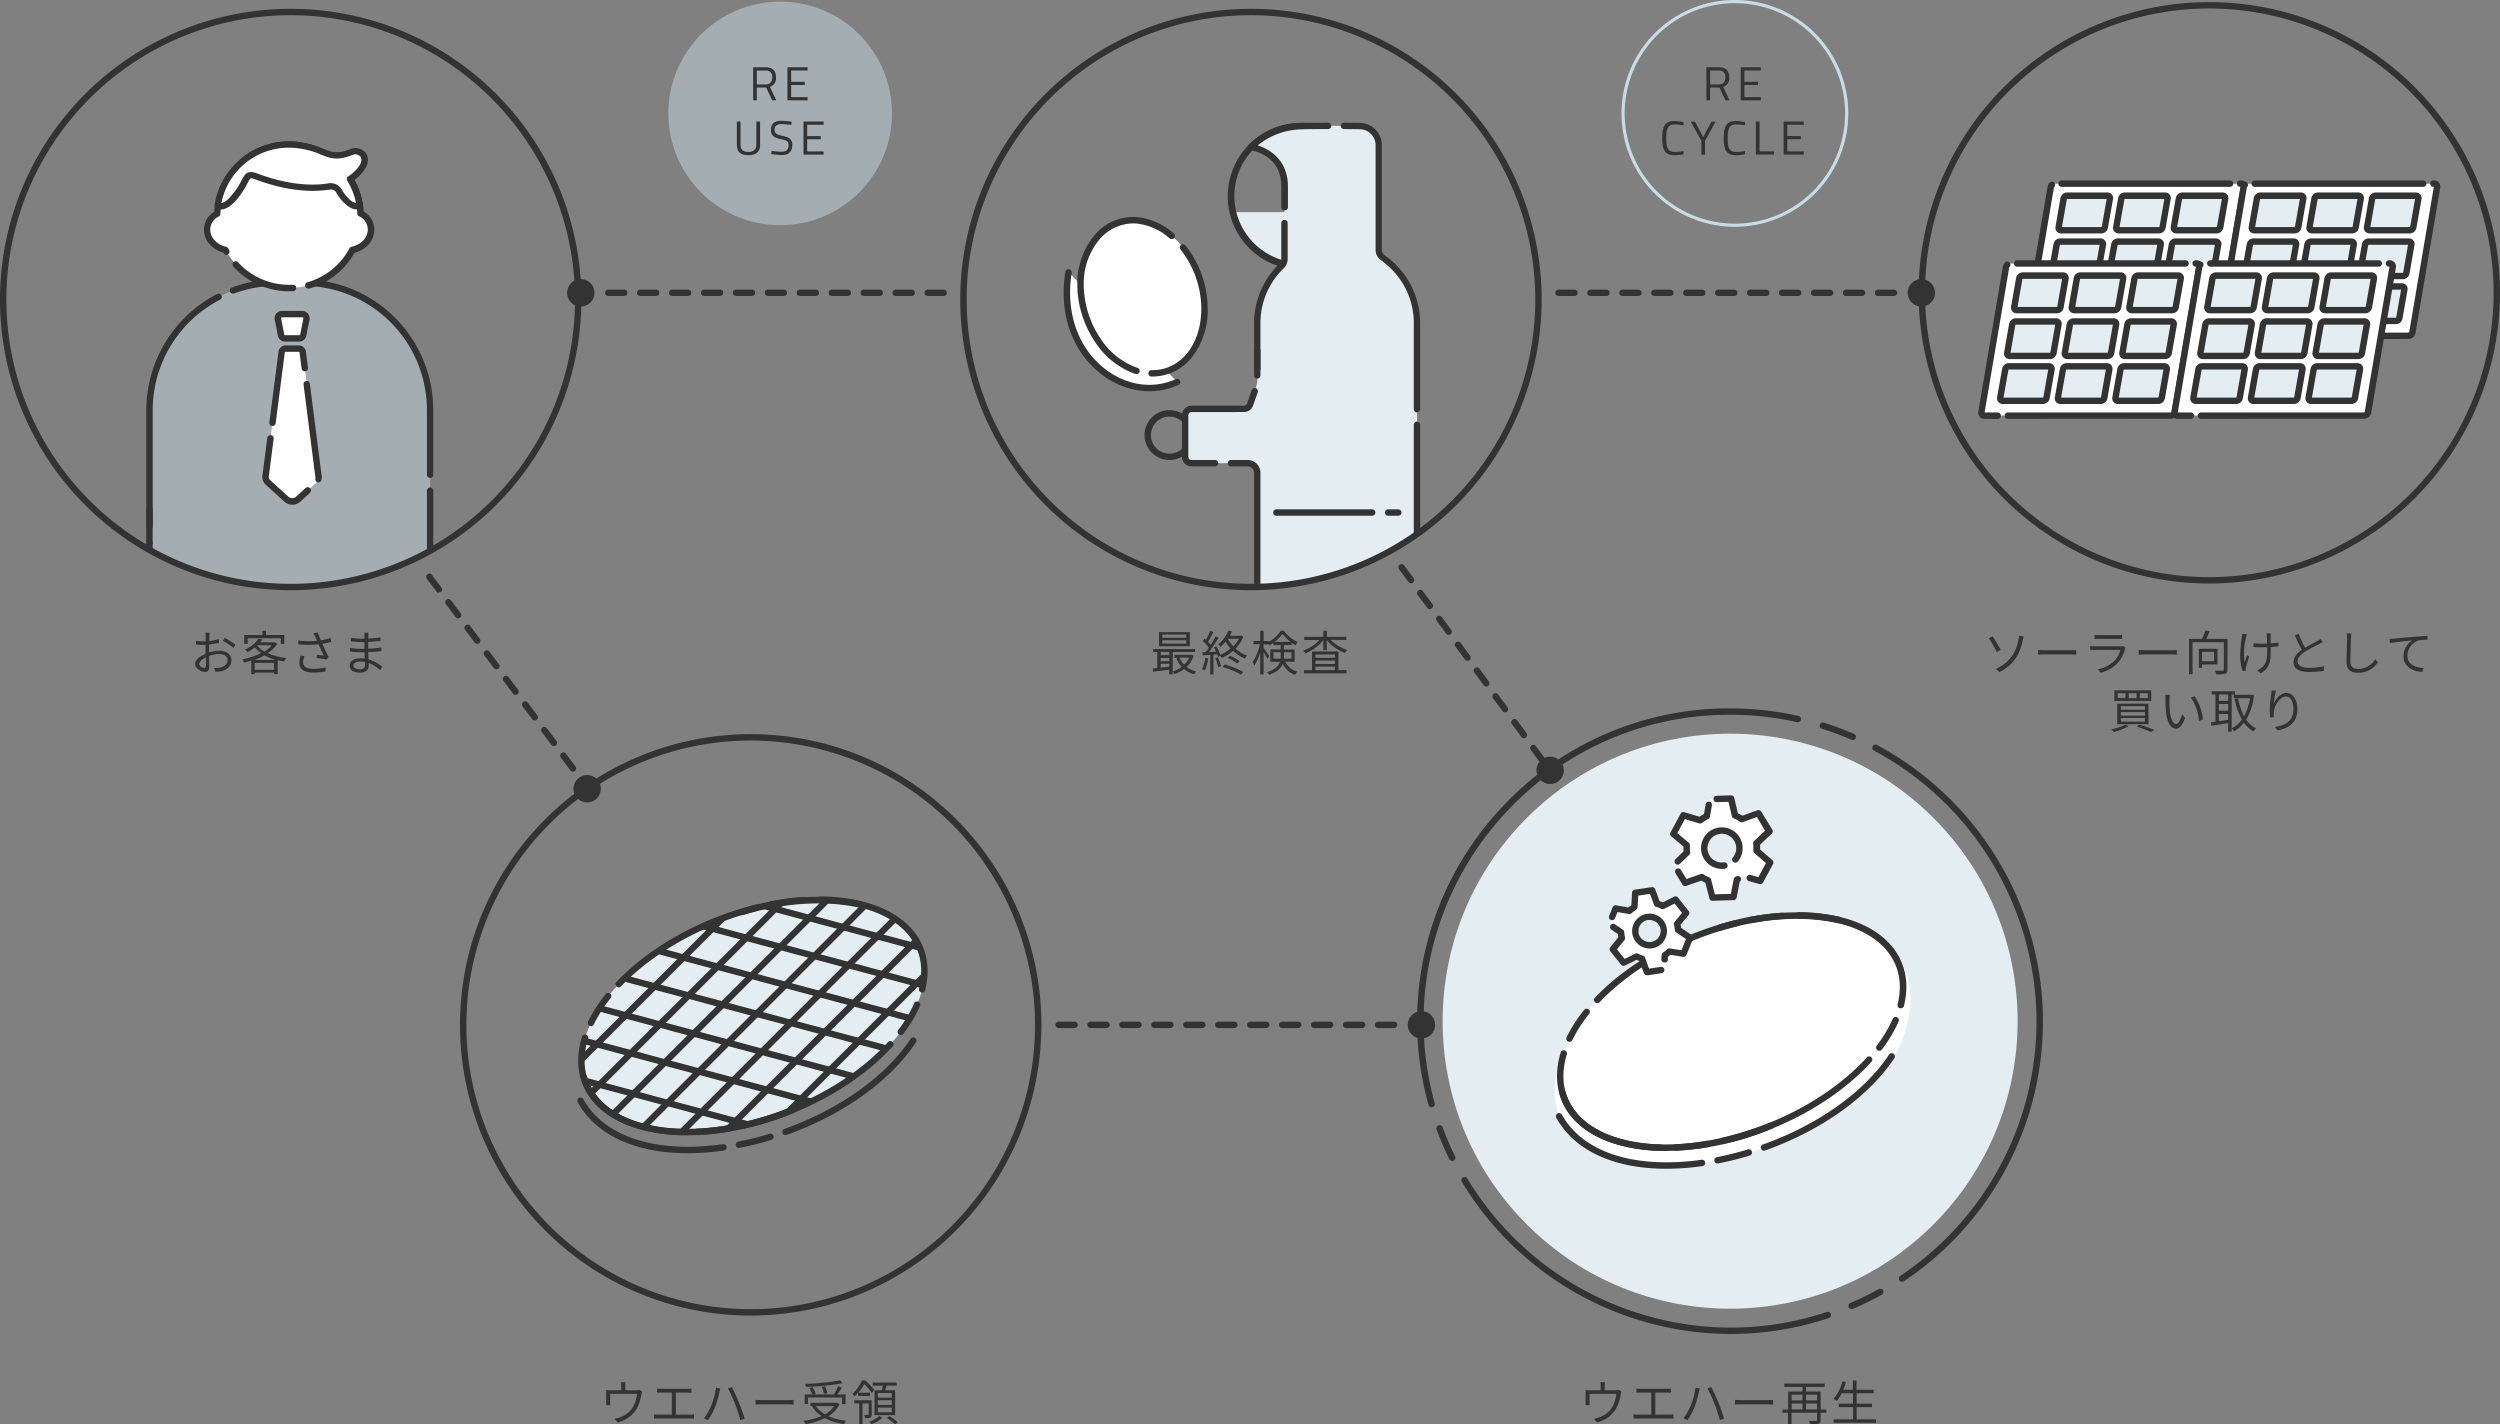 <svg xmlns="http://www.w3.org/2000/svg" xmlns:xlink="http://www.w3.org/1999/xlink" viewBox="0 0 782.6 445.89"><rect x="0" y="0" width="782.6" height="445.89" fill="#808080" stroke="none"/><defs><style>.cls-1{fill:none;}.cls-2{fill:#333;}.cls-3,.cls-4{fill:#c8dce5;}.cls-3{opacity:0.5;}.cls-5{fill:#e3edf2;}.cls-6{fill:#fff;}.cls-7{clip-path:url(#clip-path);}.cls-8{clip-path:url(#clip-path-2);}.cls-9{clip-path:url(#clip-path-3);}.cls-10{clip-path:url(#clip-path-4);}</style><clipPath id="clip-path"><circle class="cls-1" cx="391.6" cy="93.76" r="90"/></clipPath><clipPath id="clip-path-2"><circle class="cls-1" cx="407.32" cy="61.44" r="21.99"/></clipPath><clipPath id="clip-path-3"><circle class="cls-1" cx="91" cy="93.76" r="90"/></clipPath><clipPath id="clip-path-4"><ellipse class="cls-1" cx="235.72" cy="318.03" rx="56.43" ry="31.92" transform="translate(-101.79 111.16) rotate(-21.95)"/></clipPath></defs><g id="レイヤー_2" data-name="レイヤー 2"><g id="レイヤー_1-2" data-name="レイヤー 1"><path class="cls-2" d="M201,435.6c-.07.23-.16.62-.22.9a13.88,13.88,0,0,1-1.47,4.5,9.52,9.52,0,0,1-5.94,4.26l-1-1.12a8.36,8.36,0,0,0,1.56-.42,7.93,7.93,0,0,0,4.07-3,10.93,10.93,0,0,0,1.42-4.38H191V439a4.87,4.87,0,0,0,.06.88h-1.31a9.36,9.36,0,0,0,0-.94v-2.64a9.08,9.08,0,0,0,0-1.16,12.15,12.15,0,0,0,1.4.06h3.31v-1.39a8.36,8.36,0,0,0-.07-1.13h1.44a6.26,6.26,0,0,0-.09,1.13v1.39h3.36a2.8,2.8,0,0,0,1-.12Z"/><path class="cls-2" d="M216,442.83a9.5,9.5,0,0,0,1.24-.09v1.37a9.3,9.3,0,0,0-1.24-.06h-9.92a12.43,12.43,0,0,0-1.32.06v-1.37a10.34,10.34,0,0,0,1.32.09h4.23v-6.9h-3.37c-.29,0-.89,0-1.26.06v-1.32a9.93,9.93,0,0,0,1.26.09h8.25a9.59,9.59,0,0,0,1.27-.09V436c-.37,0-.85-.06-1.27-.06h-3.6v6.9Z"/><path class="cls-2" d="M224.15,434.39l1.34.27c-.11.34-.21.78-.29,1.09a31.33,31.33,0,0,1-1.35,4.7,21.8,21.8,0,0,1-2.22,4.12l-1.27-.54a19,19,0,0,0,2.31-4.08A23.27,23.27,0,0,0,224.15,434.39Zm3.74.24,1.21-.41c.59,1.1,1.55,3.17,2.19,4.76s1.4,3.78,1.8,5.13l-1.33.43a47.06,47.06,0,0,0-1.7-5.16A43,43,0,0,0,227.89,434.63Z"/><path class="cls-2" d="M236.51,438.21c.45,0,1.25.08,2.09.08h8.22c.75,0,1.29-.05,1.62-.08v1.47c-.3,0-.93-.07-1.61-.07H238.6c-.83,0-1.62,0-2.09.07Z"/><path class="cls-2" d="M262.79,439.56a9.38,9.38,0,0,1-3.43,3.77,18.94,18.94,0,0,0,5.55,1.45,4.44,4.44,0,0,0-.68,1,17.64,17.64,0,0,1-6-1.86,20.34,20.34,0,0,1-6.05,1.86,4,4,0,0,0-.66-1,20.92,20.92,0,0,0,5.64-1.5,10.74,10.74,0,0,1-3-3.09l.15-.06h-.64v-1h8.17l.23,0Zm-9.88-.06h-1v-3h2.38a10.44,10.44,0,0,0-1-2l1-.27a8.54,8.54,0,0,1,1.07,2l-.89.29h6.53a19.38,19.38,0,0,0,1.39-2.55l1.13.34c-.41.74-.93,1.55-1.38,2.21h2.56v3h-1.09v-2.05H252.91ZM263.78,433a78.81,78.81,0,0,1-11.52,1.15,3.35,3.35,0,0,0-.25-.94,79.8,79.8,0,0,0,11-1.11Zm-8.44,7.17a8.82,8.82,0,0,0,2.94,2.58,8.27,8.27,0,0,0,2.85-2.58Zm2.62-3.81a8.49,8.49,0,0,0-.75-2.21l1-.22a8.75,8.75,0,0,1,.79,2.17Z"/><path class="cls-2" d="M268.58,436a11.34,11.34,0,0,1-1.08,1.12,3.22,3.22,0,0,0-.66-.79,11.81,11.81,0,0,0,3-4.2h1a21.18,21.18,0,0,1,2.82,2.94l-.72,1a18.32,18.32,0,0,0-2.42-2.81,15.69,15.69,0,0,1-1.8,2.72h3.63v1h-3.69Zm4.31,6.75c0,.51-.06.79-.42,1a4.13,4.13,0,0,1-1.7.19,2.61,2.61,0,0,0-.27-1h1.23c.17,0,.2-.05.2-.2v-3.4H270v6.45h-1v-6.45h-1.6v-1h5.46Zm3.33,1.08a10.78,10.78,0,0,1-3.41,2,8.53,8.53,0,0,0-.73-.75,9.45,9.45,0,0,0,3.16-1.84Zm-.2-8.63c.11-.45.21-1,.29-1.42h-3.12v-1h7.51v1h-3.16c-.14.49-.29,1-.42,1.42h3.1V443h-6.46v-7.77Zm3.15.87h-4.38v1.46h4.38Zm0,2.25h-4.38v1.47h4.38Zm0,2.31h-4.38v1.47h4.38Zm-.78,2.69a17.19,17.19,0,0,1,2.66,1.89l-.87.64a18.52,18.52,0,0,0-2.63-2Z"/><path class="cls-2" d="M507.58,435.6a9.05,9.05,0,0,0-.23.9,13.64,13.64,0,0,1-1.47,4.5,9.47,9.47,0,0,1-5.94,4.26l-1-1.12a8.36,8.36,0,0,0,1.56-.42,7.87,7.87,0,0,0,4.06-3,11.11,11.11,0,0,0,1.43-4.38h-8.39V439a6,6,0,0,0,.06.88h-1.3c0-.25,0-.66,0-.94v-2.64a11.34,11.34,0,0,0,0-1.16,12,12,0,0,0,1.39.06h3.32v-1.39a8.6,8.6,0,0,0-.08-1.13h1.44a7.33,7.33,0,0,0-.09,1.13v1.39h3.36a2.86,2.86,0,0,0,1-.12Z"/><path class="cls-2" d="M522.59,442.83a9.66,9.66,0,0,0,1.25-.09v1.37a9.52,9.52,0,0,0-1.25-.06h-9.91a12.21,12.21,0,0,0-1.32.06v-1.37a10.22,10.22,0,0,0,1.32.09h4.23v-6.9h-3.38c-.28,0-.88,0-1.26.06v-1.32a9.93,9.93,0,0,0,1.26.09h8.25a9.75,9.75,0,0,0,1.28-.09V436c-.38,0-.86-.06-1.28-.06h-3.6v6.9Z"/><path class="cls-2" d="M530.77,434.39l1.33.27c-.1.34-.21.78-.28,1.09a32.57,32.57,0,0,1-1.35,4.7,22.38,22.38,0,0,1-2.22,4.12L527,444a19,19,0,0,0,2.31-4.08A23.29,23.29,0,0,0,530.77,434.39Zm3.73.24,1.22-.41c.58,1.1,1.54,3.17,2.19,4.76s1.39,3.78,1.8,5.13l-1.34.43a47,47,0,0,0-1.69-5.16A41.2,41.2,0,0,0,534.5,434.63Z"/><path class="cls-2" d="M543.13,438.21c.45,0,1.24.08,2.08.08h8.22c.75,0,1.29-.05,1.62-.08v1.47c-.3,0-.93-.07-1.6-.07h-8.24c-.82,0-1.62,0-2.08.07Z"/><path class="cls-2" d="M571.73,442.25h-1.81v2.25c0,.67-.17,1-.65,1.18a9.06,9.06,0,0,1-2.61.2,4.49,4.49,0,0,0-.4-1.07c1,0,2,0,2.2,0s.36-.07.36-.31v-2.25h-8v3.64h-1.1v-3.64H558v-1h1.77v-5.65h4.47v-1.44h-5.68v-1.05h12.63v1.05h-5.84v1.44h4.58v5.65h1.81Zm-10.87-5.67v1.81h3.37v-1.81Zm0,4.63h3.37v-1.84h-3.37Zm4.48-4.63v1.81h3.48v-1.81Zm3.48,4.63v-1.84h-3.48v1.84Z"/><path class="cls-2" d="M587.27,444.3v1.08H574V444.3h6.08v-3.81H575.6v-1.08h4.46v-3.27h-3.53a12.76,12.76,0,0,1-1.57,2.45,6.53,6.53,0,0,0-1-.66,13.74,13.74,0,0,0,2.78-5.52l1.12.24a21.26,21.26,0,0,1-.84,2.4h3v-2.88h1.14v2.88h5.37v1.09H581.2v3.27H586v1.08H581.2v3.81Z"/><circle class="cls-3" cx="244.22" cy="35.5" r="35"/><path class="cls-2" d="M235.76,21.05h3.84c2.18,0,3.32,1,3.32,3.15a2.82,2.82,0,0,1-1.91,3l2,4.21h-1.28l-1.87-4h-2.94v4h-1.16Zm3.86,5.39c1.54,0,2.1-.93,2.1-2.22a1.87,1.87,0,0,0-2.12-2.15h-2.68v4.37Z"/><path class="cls-2" d="M246.5,21.05h6.32v1h-5.16v3.55h4.26v1h-4.26V30.4h5.16v1H246.5Z"/><path class="cls-2" d="M230.66,45.28V38.05h1.16V45.3c0,1.62.9,2.25,2.43,2.25s2.52-.63,2.52-2.25V38.05h1.17v7.23c0,2.37-1.32,3.3-3.69,3.3S230.66,47.67,230.66,45.28Z"/><path class="cls-2" d="M241.43,48.24l.12-1c.89.1,2.33.25,3.11.25,1.47,0,2.2-.63,2.2-2.07,0-1.17-.6-1.5-2.29-1.83-2.16-.45-3.23-1-3.23-3s1.32-2.79,3.35-2.79a22.3,22.3,0,0,1,3.13.3l-.1,1c-.9-.1-2.33-.25-3-.25-1.45,0-2.25.52-2.25,1.69,0,1.35.72,1.58,2.54,2,2.07.48,3,1,3,2.8,0,2.3-1.26,3.2-3.31,3.2A28,28,0,0,1,241.43,48.24Z"/><path class="cls-2" d="M251.53,38.05h6.31v1h-5.16v3.55h4.26v1h-4.26V47.4h5.16v1h-6.31Z"/><path class="cls-4" d="M543.09,71a35.5,35.5,0,1,1,35.5-35.5A35.54,35.54,0,0,1,543.09,71Zm0-70a34.5,34.5,0,1,0,34.5,34.5A34.54,34.54,0,0,0,543.09,1Z"/><path class="cls-2" d="M534.17,21.05H538c2.18,0,3.32,1,3.32,3.15a2.82,2.82,0,0,1-1.91,3l2,4.21h-1.28l-1.87-4h-2.94v4h-1.16ZM538,26.44c1.54,0,2.1-.93,2.1-2.22A1.87,1.87,0,0,0,538,22.07h-2.68v4.37Z"/><path class="cls-2" d="M544.91,21.05h6.32v1h-5.16v3.55h4.26v1h-4.26V30.4h5.16v1h-6.32Z"/><path class="cls-2" d="M520.36,43.27c0-3.51.67-5.37,3.79-5.37a15.68,15.68,0,0,1,2.87.33l0,1a18.41,18.41,0,0,0-2.7-.27c-2.31,0-2.71,1.38-2.71,4.33s.39,4.28,2.74,4.28a18.27,18.27,0,0,0,2.67-.27l0,1a15.76,15.76,0,0,1-2.87.31C521.05,48.58,520.36,46.69,520.36,43.27Z"/><path class="cls-2" d="M532.6,44.08l-3.32-6h1.31l2.58,4.86,2.58-4.86h1.3l-3.3,6v4.35H532.6Z"/><path class="cls-2" d="M539.6,43.27c0-3.51.68-5.37,3.8-5.37a15.67,15.67,0,0,1,2.86.33l0,1a18.55,18.55,0,0,0-2.7-.27c-2.31,0-2.72,1.38-2.72,4.33s.39,4.28,2.75,4.28a18.27,18.27,0,0,0,2.67-.27l0,1a15.54,15.54,0,0,1-2.86.31C540.29,48.58,539.6,46.69,539.6,43.27Z"/><path class="cls-2" d="M549.65,38.05h1.16v9.33h4.56v1h-5.72Z"/><path class="cls-2" d="M558.34,38.05h6.31v1h-5.16v3.55h4.26v1h-4.26V47.4h5.16v1h-6.31Z"/><path class="cls-2" d="M295.4,92.66h-5a1,1,0,0,1,0-2h5a1,1,0,0,1,0,2Zm-10,0h-5a1,1,0,0,1,0-2h5a1,1,0,0,1,0,2Zm-10,0h-5a1,1,0,0,1,0-2h5a1,1,0,0,1,0,2Zm-10,0h-5a1,1,0,1,1,0-2h5a1,1,0,0,1,0,2Zm-10,0h-5a1,1,0,0,1,0-2h5a1,1,0,0,1,0,2Zm-10,0h-5a1,1,0,0,1,0-2h5a1,1,0,0,1,0,2Zm-10,0h-5a1,1,0,0,1,0-2h5a1,1,0,0,1,0,2Zm-10,0h-5a1,1,0,0,1,0-2h5a1,1,0,0,1,0,2Zm-10,0h-5a1,1,0,0,1,0-2h5a1,1,0,0,1,0,2Zm-10,0h-5a1,1,0,1,1,0-2h5a1,1,0,0,1,0,2Zm-10,0h-5a1,1,0,0,1,0-2h5a1,1,0,0,1,0,2Z"/><circle class="cls-2" cx="181.81" cy="91.66" r="4.29"/><path class="cls-2" d="M592.89,92.66h-5a1,1,0,1,1,0-2h5a1,1,0,0,1,0,2Zm-10,0h-5a1,1,0,0,1,0-2h5a1,1,0,0,1,0,2Zm-10,0h-5a1,1,0,0,1,0-2h5a1,1,0,0,1,0,2Zm-10,0h-5a1,1,0,0,1,0-2h5a1,1,0,0,1,0,2Zm-10,0h-5a1,1,0,0,1,0-2h5a1,1,0,0,1,0,2Zm-10,0h-5a1,1,0,0,1,0-2h5a1,1,0,0,1,0,2Zm-10,0h-5a1,1,0,0,1,0-2h5a1,1,0,0,1,0,2Zm-10,0h-5a1,1,0,0,1,0-2h5a1,1,0,0,1,0,2Zm-10,0h-5a1,1,0,0,1,0-2h5a1,1,0,0,1,0,2Zm-10,0h-5a1,1,0,0,1,0-2h5a1,1,0,0,1,0,2Zm-10,0h-5a1,1,0,0,1,0-2h5a1,1,0,0,1,0,2Z"/><circle class="cls-2" cx="601.47" cy="91.66" r="4.29"/><circle class="cls-2" cx="183.8" cy="246.9" r="4.29"/><path class="cls-2" d="M182.35,245.65a1,1,0,0,1-.8-.4l-.06-.09a1,1,0,0,1,.2-1.4,1,1,0,0,1,1.4.21l0,0,0,.07a1,1,0,0,1,.18.74,1,1,0,0,1-1,.85Zm-3-4.1a1,1,0,0,1-.8-.41l-3-4a1,1,0,0,1-.2-.6,1,1,0,0,1,.41-.8,1,1,0,0,1,1.4.2l3,4a1,1,0,0,1,.19.74,1,1,0,0,1-1,.86Zm-5.95-8a1,1,0,0,1-.81-.4l-3-4a1,1,0,0,1-.2-.6,1,1,0,0,1,.4-.8,1,1,0,0,1,1.4.21l3,4a1,1,0,0,1,.19.74,1,1,0,0,1-.4.66A1,1,0,0,1,173.36,233.51Zm-6-8a1,1,0,0,1-.8-.41l-3-4a1,1,0,0,1-.2-.6,1,1,0,0,1,.41-.8,1,1,0,0,1,1.4.21l3,4a1,1,0,0,1-.8,1.6Zm-6-8a1,1,0,0,1-.81-.41l-3-4a1,1,0,0,1-.19-.59,1,1,0,0,1,.4-.8,1,1,0,0,1,1.4.2l3,4a1,1,0,0,1-.21,1.4A1,1,0,0,1,161.45,217.45Zm-6-8a1,1,0,0,1-.8-.4l-3-4a1,1,0,0,1,.21-1.4,1,1,0,0,1,1.39.21l3,4a1,1,0,0,1-.2,1.4A1,1,0,0,1,155.49,209.41Zm-6-8a1,1,0,0,1-.81-.41l-3-4a1,1,0,0,1,.21-1.4,1,1,0,0,1,1.4.21l3,4a1,1,0,0,1,.18.75,1,1,0,0,1-1,.85Zm-6-8a1,1,0,0,1-.8-.41l-3-4a1,1,0,0,1-.2-.6,1,1,0,0,1,.41-.8,1,1,0,0,1,1.4.2l3,4a1,1,0,0,1-.8,1.6Zm-6-8a1,1,0,0,1-.8-.4l-3-4a1,1,0,0,1,.21-1.4,1,1,0,0,1,1.4.21l3,4a1,1,0,0,1-.21,1.4A1,1,0,0,1,137.62,185.31Z"/><path class="cls-2" d="M623.77,199.18c.66,1,2,3.28,2.52,4.26l-1.2.67a40.9,40.9,0,0,0-2.51-4.32Zm6.21,5.94a12.46,12.46,0,0,0,1.87-4.89A5.77,5.77,0,0,0,632,199l1.5.21c-.12.39-.24.91-.3,1.18a15.5,15.5,0,0,1-2,5.36,12.55,12.55,0,0,1-5.31,4.62l-1.13-1A11.56,11.56,0,0,0,630,205.12Z"/><path class="cls-2" d="M638,203.47c.45,0,1.25.07,2.09.07h8.22c.75,0,1.29,0,1.62-.07v1.47c-.3,0-.93-.08-1.61-.08h-8.23c-.83,0-1.62,0-2.09.08Z"/><path class="cls-2" d="M665.39,202.75a3,3,0,0,0-.19.43,10.33,10.33,0,0,1-2.19,4.26,11,11,0,0,1-5.37,3.14l-.93-1.07a10.11,10.11,0,0,0,5.28-2.74,7.73,7.73,0,0,0,1.78-3.32h-8c-.36,0-.93,0-1.46.05v-1.26a13.69,13.69,0,0,0,1.46.09h7.9a2,2,0,0,0,.83-.12Zm-9.7-4a9.42,9.42,0,0,0,1.35.07h5.89a9.47,9.47,0,0,0,1.37-.07V200c-.36,0-.87,0-1.38,0H657c-.47,0-.95,0-1.35,0Z"/><path class="cls-2" d="M669.5,203.47c.45,0,1.25.07,2.09.07h8.22c.75,0,1.29,0,1.62-.07v1.47c-.3,0-.93-.08-1.61-.08h-8.23c-.83,0-1.62,0-2.09.08Z"/><path class="cls-2" d="M697.27,209.62c0,.73-.17,1.11-.69,1.29a10.83,10.83,0,0,1-2.81.19,5,5,0,0,0-.4-1.14c1.08,0,2.11,0,2.43,0s.36-.09.36-.37v-8.55h-9.81v10h-1.1V200h4.1a18.13,18.13,0,0,0,1-2.61l1.36.24c-.33.79-.72,1.65-1.09,2.37h6.69ZM689.33,208v1.07h-1v-6h5.82V208Zm0-3.93V207h3.77v-2.93Z"/><path class="cls-2" d="M703.36,198.53c-.09.27-.2.68-.27,1a20.17,20.17,0,0,0-.42,7.82c.21-.63.51-1.52.78-2.25l.66.4a33.72,33.72,0,0,0-1,3.27,3.56,3.56,0,0,0-.08.66l0,.51-1,.12a16.4,16.4,0,0,1-.78-4.71,40.19,40.19,0,0,1,.55-5.92,6.32,6.32,0,0,0,.08-1Zm9.88,3.77a23,23,0,0,1-2.4.27v.51c0,3.42,0,5.83-3.15,7.69l-1.09-.87a4.78,4.78,0,0,0,1.45-.93c1.59-1.38,1.67-3,1.67-5.91v-.43c-.63,0-1.28,0-1.89,0s-1.76,0-2.4-.1v-1.2a17.25,17.25,0,0,0,2.38.16c.62,0,1.25,0,1.88,0,0-.93-.06-1.92-.09-2.3a7.1,7.1,0,0,0-.14-.88h1.4c0,.25,0,.54-.05.87s0,1.3,0,2.23a17.48,17.48,0,0,0,2.41-.34Z"/><path class="cls-2" d="M727.09,201c-.33.21-.71.4-1.14.63a50.52,50.52,0,0,0-4.52,2.44c-1.38.9-2.2,1.88-2.2,3s1.17,2,3.51,2a21.8,21.8,0,0,0,4.75-.51V210a29.62,29.62,0,0,1-4.69.36c-2.79,0-4.82-.84-4.82-3.06,0-1.53,1-2.75,2.57-3.86a48.5,48.5,0,0,1-2.16-4.57l1.18-.48a33.35,33.35,0,0,0,2,4.39c1.39-.84,3-1.62,3.81-2.08a5.92,5.92,0,0,0,1.06-.71Z"/><path class="cls-2" d="M736.1,198.32c-.07.48-.12,1-.15,1.49-.06,1.68-.18,5.19-.18,7.41,0,1.63,1.05,2.2,2.43,2.2a6.21,6.21,0,0,0,5.34-3.07l.83,1a7.42,7.42,0,0,1-6.2,3.27c-2.13,0-3.6-.9-3.6-3.31,0-2.21.15-6,.15-7.53a7.62,7.62,0,0,0-.13-1.5Z"/><path class="cls-2" d="M749.38,199.93c1-.09,3.78-.38,6.51-.6,1.62-.14,3-.21,4-.26v1.2a12.67,12.67,0,0,0-2.91.24,5.19,5.19,0,0,0-3.39,4.68c0,2.91,2.7,3.83,5.12,3.92l-.44,1.24c-2.74-.1-5.88-1.57-5.88-4.89a6,6,0,0,1,2.76-5c-1.3.15-5.35.54-7,.87l-.13-1.32C748.63,200,749.09,200,749.38,199.93Z"/><path class="cls-2" d="M666.35,227.3a20.26,20.26,0,0,1-4.63,1.85,6.56,6.56,0,0,0-.83-.84,17.68,17.68,0,0,0,4.46-1.47Zm7.07-11.19v3.3H661.9v-3.3Zm-.86,4.17v6.42h-9.78v-6.42Zm-9.64-1.74h2.43V217h-2.43Zm1,3.63h7.54v-1.11h-7.54Zm0,1.86h7.54v-1.11h-7.54Zm0,1.89h7.54v-1.15h-7.54Zm2.43-7.38h2.5V217h-2.5Zm3.4,8.31c1.7.53,3.53,1.19,4.67,1.68l-1.17.6a33,33,0,0,0-4.37-1.66Zm.06-8.31h2.58V217h-2.58Z"/><path class="cls-2" d="M679.12,219c0,.93,0,2.3.1,3.51.24,2.49,1,4.13,2,4.13.77,0,1.46-1.53,1.85-3l.94,1.08c-.88,2.52-1.8,3.37-2.82,3.37-1.39,0-2.74-1.39-3.15-5.25a39.16,39.16,0,0,1-.16-4,8.53,8.53,0,0,0-.09-1.32l1.44,0A13.31,13.31,0,0,0,679.12,219Zm10.47,6.24-1.22.48a14.64,14.64,0,0,0-2.56-7.35l1.17-.4A15.32,15.32,0,0,1,689.59,225.2Z"/><path class="cls-2" d="M698.59,217.39v11.68h-1.08v-2.71c-1.89.31-3.81.6-5.24.84l-.19-1.13c.42,0,.91-.1,1.45-.18v-8.5h-1.17v-1h7.28v1Zm-1.08,0h-2.93v2h2.93Zm0,3h-2.93v2.09h2.93Zm-2.93,5.37c.92-.12,1.92-.27,2.93-.42v-1.84h-2.93Zm11-8.11a18.19,18.19,0,0,1-2.43,7.6,8.26,8.26,0,0,0,3.09,2.79,4.41,4.41,0,0,0-.8.92,9.44,9.44,0,0,1-3-2.72,10.69,10.69,0,0,1-3.06,2.67,4.61,4.61,0,0,0-.74-.9,9,9,0,0,0,3.15-2.77,20.92,20.92,0,0,1-2.23-6.41l1.06-.19a19.17,19.17,0,0,0,1.85,5.55,16.6,16.6,0,0,0,1.86-5.61h-5.06v-1.1h5.36l.21,0Z"/><path class="cls-2" d="M712.46,216.17a28.25,28.25,0,0,0-.69,4.13c.59-1.53,2.15-3.38,4-3.38s3.41,2,3.41,5.1c0,4.13-2.6,5.94-6.29,6.62l-.7-1.08c3.22-.5,5.74-1.79,5.74-5.52,0-2.34-.78-4-2.35-4-1.85,0-3.56,2.68-3.74,4.63a6.6,6.6,0,0,0,0,1.82l-1.17.09a19.29,19.29,0,0,1-.15-2.36,39,39,0,0,1,.45-4.8c.06-.46.11-.91.12-1.27Z"/><path class="cls-2" d="M373.67,205.25a8.49,8.49,0,0,1-2.2,3.53,8.11,8.11,0,0,0,3,1.44,3.73,3.73,0,0,0-.68.87,8.68,8.68,0,0,1-3.13-1.65,10.58,10.58,0,0,1-3,1.57,4.05,4.05,0,0,0-.58-.84v.93h-1.07v-1.45l-5.05.6-.11-1c.42,0,.9-.08,1.43-.14v-5H361v-.93h13.11v.93h-7v6.08a9.05,9.05,0,0,0,2.82-1.43,8.49,8.49,0,0,1-1.65-2.64l.64-.19h-1.29V205h5.16l.2,0Zm-1.21-2.94h-9.65v-4.42h9.65Zm-9.12,1.77v1h2.71v-1Zm0,2.9h2.71v-1h-2.71Zm0,2c.85-.09,1.78-.18,2.71-.29v-.91h-2.71Zm8-10.34h-7.5v1h7.5Zm0,1.79h-7.5v1.05h7.5Zm-2.14,5.43a7,7,0,0,0,1.47,2.2,7.17,7.17,0,0,0,1.62-2.2Z"/><path class="cls-2" d="M378.22,206.09a13,13,0,0,1-1.07,3.81,4.39,4.39,0,0,0-.87-.42,10.74,10.74,0,0,0,1-3.57Zm11-6.78a11.44,11.44,0,0,1-2.46,3.72,11.5,11.5,0,0,0,3.63,2.21,5.89,5.89,0,0,0-.72.91,12.09,12.09,0,0,1-3.64-2.43,13.69,13.69,0,0,1-3.56,2.24,5.37,5.37,0,0,0-.48-.66l-.7.31a8,8,0,0,0-.26-.79l-1.17.07v6.24h-1V205l-2.35.14-.09-1,1,0c.31-.4.66-.88,1-1.38a14.12,14.12,0,0,0-1.94-2.13l.57-.72c.15.12.29.26.44.39a19.23,19.23,0,0,0,1.35-2.79l1,.39c-.51,1-1.14,2.18-1.69,3a12,12,0,0,1,.87,1c.58-.93,1.12-1.89,1.51-2.68l.95.42a53.49,53.49,0,0,1-3,4.47l2.21-.09c-.21-.47-.45-.93-.69-1.35l.78-.32A12.4,12.4,0,0,1,382,205a12.76,12.76,0,0,0,3.24-2,13.56,13.56,0,0,1-1.59-2.13,12.37,12.37,0,0,1-1.57,1.59,3.28,3.28,0,0,0-.77-.72,10.75,10.75,0,0,0,3.24-4.32l1.1.19A13.93,13.93,0,0,1,385,199h3.36l.2-.06Zm-8,6.5a14,14,0,0,1,1,2.73l-.86.28a14.63,14.63,0,0,0-.91-2.74Zm2.17,2.2a33,33,0,0,1,5.78,2.28l-.66.89a27.38,27.38,0,0,0-5.78-2.37Zm1.64-2.73a16.53,16.53,0,0,1,3,1.67l-.69.76a15.22,15.22,0,0,0-3-1.74Zm-.66-5.25a11.53,11.53,0,0,0,1.71,2.3,10.13,10.13,0,0,0,1.75-2.39h-3.39Z"/><path class="cls-2" d="M402.34,207.11a5.61,5.61,0,0,0,3.78,3.12,2.78,2.78,0,0,0-.65,1,6.35,6.35,0,0,1-3.91-3.44c-.54,1.35-1.73,2.58-4.29,3.44a3.08,3.08,0,0,0-.6-.84c2.61-.84,3.64-2,4-3.23h-3v-3.85h3.24v-1.38h-2.28v-.71a10.46,10.46,0,0,1-1.26.78,3.64,3.64,0,0,0-.2-.39v.09h-1.62v1.13c.42.54,1.56,2.17,1.8,2.56l-.61.89a22.41,22.41,0,0,0-1.19-2.16v7h-1.05v-6.93a15.31,15.31,0,0,1-1.83,4.12,7.31,7.31,0,0,0-.58-1,16.92,16.92,0,0,0,2.32-5.66h-2v-1h2.1v-3.21h1.05v3.21h1.62v.25a9.77,9.77,0,0,0,3.72-3.43h1a11.16,11.16,0,0,0,4.3,3.51,6,6,0,0,0-.6,1,13.2,13.2,0,0,1-1.29-.79v.75h-2.4v1.38h3.36v3.85Zm-1.44-.91c0-.26,0-.53,0-.78v-1.26h-2.25v2Zm3.15-5.27a11.85,11.85,0,0,1-2.58-2.5,11,11,0,0,1-2.48,2.5Zm-2.12,3.23v1.29c0,.25,0,.49,0,.75h2.37v-2Z"/><path class="cls-2" d="M416.51,200.29a13.45,13.45,0,0,0,5.25,3.21,3.43,3.43,0,0,0-.73.88,13.73,13.73,0,0,1-5.69-4v3.14h-1.08v-3.15a14,14,0,0,1-5.62,4.17,4.17,4.17,0,0,0-.71-.87,13.07,13.07,0,0,0,5.13-3.33h-4.8v-1h6v-1.89h1.08v1.89h6.12v1Zm2.49,9.49h2.51v1H408.2v-1h2.52v-5.85H419Zm-7.2-4.9v1.06h6.08v-1.06Zm6.08,1.89H411.8v1.09h6.08Zm-6.08,3h6.08v-1.09H411.8Z"/><path class="cls-2" d="M65.47,204.25a11,11,0,0,1,3.25-.54c2.16,0,3.72,1.18,3.72,2.95s-1.12,2.94-3.16,3.44a9.1,9.1,0,0,1-1.83.19L67,209.11a8.57,8.57,0,0,0,1.74-.11c1.3-.24,2.49-.94,2.49-2.32s-1.14-1.94-2.55-1.94a9.5,9.5,0,0,0-3.23.59c0,1.26.06,2.56.06,3.21,0,1.38-.52,1.81-1.32,1.81-1.17,0-3.1-1.12-3.1-2.46s1.55-2.5,3.26-3.24v-.84c0-.6,0-1.29,0-1.95-.41,0-.78,0-1.1,0a18.7,18.7,0,0,1-1.89-.08l0-1.14a12.72,12.72,0,0,0,1.88.12c.35,0,.74,0,1.14,0,0-.78,0-1.43,0-1.7a5.87,5.87,0,0,0-.09-1h1.31c0,.27-.06.68-.08,1s0,1,0,1.61a20.7,20.7,0,0,0,3-.6l0,1.18a28.86,28.86,0,0,1-3.09.51c0,.71,0,1.41,0,2Zm-1,4.14c0-.54,0-1.55,0-2.63-1.2.57-2.09,1.41-2.09,2.09s1,1.26,1.61,1.26C64.25,209.11,64.43,208.85,64.43,208.39Zm5.85-8.73a24.53,24.53,0,0,1,3.39,2.17l-.6,1a19.11,19.11,0,0,0-3.33-2.22Z"/><path class="cls-2" d="M86.78,201.58a10.4,10.4,0,0,1-3,2.88A20,20,0,0,0,89.65,206a4.43,4.43,0,0,0-.71,1.07c-.69-.11-1.36-.24-2-.41v4.38H85.79v-.48H79.73v.5H78.67v-4.25q-1.15.36-2.28.6a3.65,3.65,0,0,0-.56-1,21.55,21.55,0,0,0,5.93-2,9.85,9.85,0,0,1-2-1.75,12.89,12.89,0,0,1-2.33,1.47,3.57,3.57,0,0,0-.75-.8,9.9,9.9,0,0,0,4.25-3.37l1.2.22a9.27,9.27,0,0,1-.69.89h4.43l.19,0Zm-9.25,0H76.46v-2.8h5.69v-1.34h1.12v1.34H89v2.8H87.91v-1.77H77.53Zm8.77,5a17,17,0,0,1-3.52-1.41,21.28,21.28,0,0,1-3.15,1.41Zm-.51,3.1v-2.17H79.73v2.17Zm-5.28-7.53a8.79,8.79,0,0,0,2.28,1.82A10,10,0,0,0,85.07,202H80.56Z"/><path class="cls-2" d="M103.69,200.93c-.92.24-1.89.47-2.81.62.54,1.18,1.35,2.91,2,4.15l-.69.72c-.65-.13-2.12-.34-3.08-.43l.12-1,2.1.21c-.42-.91-1.17-2.46-1.62-3.49a32.26,32.26,0,0,1-6.31,0l-.05-1.2a25.61,25.61,0,0,0,5.9.09l-.5-1.1a10.87,10.87,0,0,0-.63-1.24l1.34-.26c.36,1,.63,1.65,1,2.45a22.47,22.47,0,0,0,3-.75Zm-8.39,4.46a5.9,5.9,0,0,0-.42,1.87c0,1.31.89,2.09,3.11,2.09a15.44,15.44,0,0,0,3.9-.41l0,1.25a19.72,19.72,0,0,1-3.9.34c-2.76,0-4.28-1.11-4.28-3a8.63,8.63,0,0,1,.4-2.28Z"/><path class="cls-2" d="M119,209.78a11.14,11.14,0,0,0-3.58-2.23c0,.37,0,.7,0,.93,0,1-.69,2.08-2.63,2.08-2.13,0-3.31-.76-3.31-2.2s1.3-2.27,3.45-2.27a8.32,8.32,0,0,1,1.24.09c0-.66-.06-1.36-.07-2h-.83c-1,0-2.67-.09-3.73-.21v-1.14a26.37,26.37,0,0,0,3.73.29h.8V201h-.74a34.08,34.08,0,0,1-3.49-.23v-1.11a23,23,0,0,0,3.48.29h.76v-1a8.26,8.26,0,0,0,0-.88h1.27a7.72,7.72,0,0,0-.07,1c0,.18,0,.46,0,.82a30.86,30.86,0,0,0,3.81-.36l0,1.1c-1.17.12-2.45.24-3.84.31v2.13a38.63,38.63,0,0,0,4.12-.39l0,1.13c-1.4.18-2.72.28-4.13.34,0,.77.08,1.55.11,2.25a12.32,12.32,0,0,1,4.32,2.31Zm-4.75-2.56a7.64,7.64,0,0,0-1.44-.14c-1.41,0-2.18.54-2.18,1.22s.59,1.2,2.06,1.2c.85,0,1.57-.26,1.57-1.28C114.26,208,114.25,207.62,114.25,207.22Z"/><circle class="cls-5" cx="541.6" cy="319.67" r="90" transform="translate(-67.41 476.6) rotate(-45)"/><path class="cls-2" d="M541.6,417.59a98.58,98.58,0,0,1-84-47.65,1,1,0,0,1,.35-1.38,1,1,0,0,1,1.37.35,96.55,96.55,0,0,0,82.3,46.68,95.5,95.5,0,0,0,30.23-4.88,1,1,0,1,1,.63,1.9A97.38,97.38,0,0,1,541.6,417.59Zm38-7.77a1,1,0,0,1-.4-1.91,94.79,94.79,0,0,0,8.88-4.36,1,1,0,0,1,1,1.75,96.09,96.09,0,0,1-9.06,4.44A.91.91,0,0,1,579.62,409.82Zm15.79-8.57a1,1,0,0,1-.84-.44,1,1,0,0,1,.28-1.39,95.87,95.87,0,0,0,42.67-79.75c0-1.57,0-3.17-.12-4.76v0A96.48,96.48,0,0,0,586.69,235a1,1,0,1,1,.94-1.76,98.48,98.48,0,0,1,51.77,81.55v.05c.08,1.6.12,3.22.12,4.81A97.85,97.85,0,0,1,596,401.08,1,1,0,0,1,595.41,401.25Zm-140.8-37.84a1,1,0,0,1-.89-.56,99.78,99.78,0,0,1-4-9.28,1,1,0,0,1,1.88-.69,94.41,94.41,0,0,0,3.91,9.08,1,1,0,0,1-.45,1.34A1.06,1.06,0,0,1,454.61,363.41Zm-6.41-16.79a1,1,0,0,1-1-.73,97.83,97.83,0,0,1,23.45-93.69h0a97,97,0,0,1,70.9-30.45h0a98.62,98.62,0,0,1,21.49,2.37,1,1,0,0,1,.75,1.2,1,1,0,0,1-1.19.75,96.37,96.37,0,0,0-21-2.32,95,95,0,0,0-69.46,29.83h0a95.88,95.88,0,0,0-23,91.77,1,1,0,0,1-.69,1.23A.84.84,0,0,1,448.2,346.62ZM580,231.66a1.1,1.1,0,0,1-.4-.08,92.94,92.94,0,0,0-9.27-3.45,1,1,0,0,1,.6-1.91,99.43,99.43,0,0,1,9.46,3.52,1,1,0,0,1,.52,1.32A1,1,0,0,1,580,231.66Z"/><path class="cls-6" d="M576.71,288.27c-22.66-6-56.51,4.53-75.65,23.67-3.07,3.06-12.11,14.89-13.94,25-2.8,15.38,8.23,20.88,11,22.49,8.85,5.15,21.59,6.54,35.07,4.66,15.31-2.15,31.26-8.87,41.52-16.15,10.07-7.15,17.44-14.57,20.34-21.37C599.92,315.13,601.87,294.91,576.71,288.27Z"/><ellipse class="cls-1" cx="542.06" cy="322.92" rx="56.43" ry="31.92" transform="translate(-81.41 226.02) rotate(-21.95)"/><path class="cls-2" d="M519.61,360.26h0a54.12,54.12,0,0,1-12.43-1.72c-12.57-3.37-19.77-11.26-19.77-21.65a25.69,25.69,0,0,1,1.15-7.4,1,1,0,0,1,1.92.58,23.53,23.53,0,0,0-1.07,6.82c0,9.42,6.66,16.61,18.28,19.72a52.49,52.49,0,0,0,12,1.65,1,1,0,0,1,0,2Zm5-.05a1,1,0,0,1-.05-2,77.6,77.6,0,0,0,9.82-1.09,1,1,0,0,1,.34,2,81.67,81.67,0,0,1-10.06,1.12Zm14.84-2.09a1,1,0,0,1-.23-2c16.67-3.84,32.38-12.2,43.12-22.94.7-.7,1.38-1.41,2-2.11a1,1,0,1,1,1.47,1.35c-.65.72-1.35,1.45-2.07,2.17-11,11-27.07,19.56-44.09,23.48A.83.83,0,0,1,539.45,358.12Zm48.85-29.19a1,1,0,0,1-.61-.21,1,1,0,0,1-.19-1.4,40.65,40.65,0,0,0,5-8.36,1,1,0,0,1,1.32-.52,1,1,0,0,1,.52,1.32,42.61,42.61,0,0,1-5.23,8.77A1,1,0,0,1,588.3,328.93Zm-97-2.79a1,1,0,0,1-.43-.1,1,1,0,0,1-.46-1.34,45,45,0,0,1,5.52-8.58,1,1,0,0,1,1.4-.15,1,1,0,0,1,.15,1.41,42.85,42.85,0,0,0-5.27,8.19A1,1,0,0,1,491.32,326.14ZM595,315.63l-.25,0a1,1,0,0,1-.73-1.21,22.6,22.6,0,0,0,.7-5.43c0-9.42-6.67-16.61-18.29-19.73A53.26,53.26,0,0,0,563,287.56a1,1,0,0,1,0-2h0A55,55,0,0,1,577,287.3c12.56,3.37,19.77,11.26,19.77,21.66a25.06,25.06,0,0,1-.75,5.91A1,1,0,0,1,595,315.63ZM500,314a1,1,0,0,1-.73-1.69l1.05-1.07C511,300.6,526.52,292.17,543,288.1a1,1,0,1,1,.49,1.94c-16.12,4-31.32,12.22-41.7,22.6q-.52.53-1,1.05A1,1,0,0,1,500,314Zm48.08-25a1,1,0,0,1-.19-2,81.72,81.72,0,0,1,10-1.3,1,1,0,0,1,1.06.93,1,1,0,0,1-.93,1.06A81.58,81.58,0,0,0,548.3,289Z"/><path class="cls-2" d="M538.64,291.35a1,1,0,0,1-.29-2c13-4,26.31-4.81,37.55-2.35a1,1,0,0,1-.43,2c-10.91-2.4-23.89-1.58-36.54,2.3A1,1,0,0,1,538.64,291.35Z"/><path class="cls-2" d="M521.57,360.3a55.74,55.74,0,0,1-14.37-1.76c-10.09-2.7-16.84-8.41-19-16.07a1,1,0,1,1,1.93-.55c2,7,8.22,12.17,17.6,14.69,12.7,3.4,30,1.48,46.28-5.14a1,1,0,0,1,1.31.55,1,1,0,0,1-.55,1.3A89.54,89.54,0,0,1,521.57,360.3Z"/><path class="cls-2" d="M521.67,365.87c-16.47,0-28.71-5.65-34.48-15.93a1,1,0,1,1,1.74-1c5.4,9.62,17,14.91,32.74,14.91a79.42,79.42,0,0,0,11-.8,1,1,0,0,1,1.13.85,1,1,0,0,1-.85,1.13A80.38,80.38,0,0,1,521.67,365.87Zm16.08-1.65a1,1,0,0,1-.19-2c3.18-.63,6.41-1.44,9.6-2.41a1,1,0,0,1,.58,1.92c-3.25,1-6.54,1.81-9.79,2.45A.68.68,0,0,1,537.75,364.22Zm14.45-4a1,1,0,0,1-.34-1.94c17.37-6.21,31.78-16.5,39.54-28.22a1,1,0,0,1,1.66,1.1c-8,12.08-22.76,22.65-40.52,29A1,1,0,0,1,552.2,360.21Z"/><path class="cls-6" d="M549.89,264l4-3.78-3.47-5.64-5.2,1.87a8.72,8.72,0,0,0-2.11-1.13l-1.25-5.35-6.62.19-1,5.41a10.26,10.26,0,0,0-2.08,1.25L527,255.21,523.82,261l4.2,3.54a9.74,9.74,0,0,0,.07,2.29l-4,3.87,3.47,5.64,5.25-1.83a9.65,9.65,0,0,0,1.92,1.05l1.39,5.39,6.62-.19,1-5.41a10.93,10.93,0,0,0,1.91-1.16l5.29,1.52,3.15-5.82-4.21-3.63A10.09,10.09,0,0,0,549.89,264Zm-10.74,7a5.51,5.51,0,1,1,5.35-5.67A5.52,5.52,0,0,1,539.15,271Z"/><path class="cls-2" d="M536.12,282a1,1,0,0,1-1-.75l-1.27-4.93a9.84,9.84,0,0,1-1.22-.65l-4.78,1.66a1,1,0,0,1-1.18-.42l-2.18-3.55a1,1,0,0,1-.12-.75,1,1,0,0,1,.45-.62,1,1,0,0,1,1.35.3l0,0,1.76,2.87,4.49-1.56a1,1,0,0,1,.91.13,9.4,9.4,0,0,0,1.74.94,1,1,0,0,1,.57.67l1.19,4.62,5-.15.89-4.62a1,1,0,0,1,.55-.72l.32-.15a1,1,0,0,1,1,1.72l-.95,4.94a1,1,0,0,1-1,.81l-6.62.19ZM551,276.75a.8.8,0,0,1-.27,0l-3.24-.93a1.22,1.22,0,0,1-.24-.1,1,1,0,0,1-.48-.86,1.35,1.35,0,0,1,0-.28,1,1,0,0,1,1.06-.71l.14,0h0l2.46.71,2.38-4.41-3.6-3.11a1,1,0,0,1-.34-.88,7.38,7.38,0,0,0,0-.82c0-.41,0-.84-.07-1.29v0a1,1,0,0,1,.31-.81l3.4-3.22L550,255.76l-4.43,1.59a1,1,0,0,1-.93-.14,8.3,8.3,0,0,0-1.87-1,1,1,0,0,1-.62-.7L541.07,251l-3.67.11a1,1,0,0,1,0-2l4.49-.13a1,1,0,0,1,1,.77l1.14,4.85a10.88,10.88,0,0,1,1.4.74l4.71-1.69a1,1,0,0,1,1.19.42l3.47,5.63a1,1,0,0,1-.16,1.26l-3.65,3.45c0,.29,0,.63,0,1,0,.19,0,.36,0,.52l3.82,3.3a1,1,0,0,1,.23,1.23l-3.15,5.83A1,1,0,0,1,551,276.75ZM539,272h0a6.52,6.52,0,0,1-6.51-6.32v-.19A6.51,6.51,0,0,1,538.8,259H539a6.49,6.49,0,0,1,6.51,6.34v.18a6.51,6.51,0,0,1-1.52,4.18,1,1,0,0,1-1.41.13,1,1,0,0,1-.12-1.41,4.56,4.56,0,0,0,1.06-2.9v-.13a4.55,4.55,0,0,0-4.51-4.39h-.13a4.53,4.53,0,0,0-4.39,4.51v.13A4.54,4.54,0,0,0,539,270h.13a3.19,3.19,0,0,0,.54-.05,1,1,0,0,1,1.13.85.76.76,0,0,1,0,.15,1,1,0,0,1-.85,1,6.65,6.65,0,0,1-.78.07Zm-13.79-1.31a1,1,0,0,1-.72-.3,1,1,0,0,1,0-1.42L527,266.5c0-.35,0-.71,0-1.06,0-.13,0-.26,0-.42l-3.82-3.22a1,1,0,0,1-.23-1.24l3.14-5.83a1,1,0,0,1,1.17-.48l4.77,1.43a10.1,10.1,0,0,1,1.38-.83l.54-3.09a1,1,0,0,1,1-.82h.12a1,1,0,0,1,.83,1,1.1,1.1,0,0,1,0,.18l-.63,3.59a1,1,0,0,1-.58.74,9.41,9.41,0,0,0-1.87,1.13,1,1,0,0,1-.91.17l-4.47-1.34-2.37,4.4,3.59,3a1,1,0,0,1,.35.85c0,.27,0,.53,0,.77a7.84,7.84,0,0,0,.1,1.29,1,1,0,0,1-.3.86l-2.88,2.79A1,1,0,0,1,525.2,270.66Z"/><path class="cls-6" d="M524.51,281.57l-4,2a7,7,0,0,0-1.78-.7l-1.55-4.22-5.3.8-.24,4.44a9.31,9.31,0,0,0-1.54,1.2l-4.37-.76-2,5,3.71,2.43a10.73,10.73,0,0,0,.27,1.84l-2.81,3.51,3.37,4.21,4.06-2A8.79,8.79,0,0,0,514,300l1.55,4.23,5.3-.8.29-4.45a9.9,9.9,0,0,0,1.45-1.13l4.42.7,2-5L525.28,291a11.62,11.62,0,0,0-.28-1.84l2.83-3.41ZM517,295.87a4.46,4.46,0,1,1,3.75-5.08A4.46,4.46,0,0,1,517,295.87Z"/><path class="cls-2" d="M515.58,305.25a1,1,0,0,1-1-.65l-1.38-3.77c-.29-.1-.58-.22-.89-.36l-3.63,1.77a1,1,0,0,1-1.22-.27l-3.37-4.2a1,1,0,0,1,0-1.25l2.52-3.15a8.18,8.18,0,0,1-.15-1l-2-1.33h0l-.16-.13a1,1,0,0,1-.13-1.26,1.15,1.15,0,0,1,.14-.17,1,1,0,0,1,1.24-.12L508,291a1,1,0,0,1,.45.76,9.72,9.72,0,0,0,.25,1.67,1,1,0,0,1-.19.86l-2.32,2.89,2.37,3,3.34-1.63a1,1,0,0,1,.89,0,8.31,8.31,0,0,0,1.5.59,1,1,0,0,1,.66.62l1.27,3.46,3.65-.55a1,1,0,0,1,1.14.84,1,1,0,0,1-.19.74,1,1,0,0,1-.65.39l-4.46.68Zm5.5-3.94H521a1,1,0,0,1-.93-1.07l.09-1.31a1,1,0,0,1,.45-.77,8.91,8.91,0,0,0,1.3-1,1,1,0,0,1,.85-.26l3.62.57,1.39-3.52-3.06-2.08a1,1,0,0,1-.43-.75,11.32,11.32,0,0,0-.26-1.68,1,1,0,0,1,.21-.86l2.31-2.8-2.32-2.93L521,284.48a1,1,0,0,1-1,0,5.88,5.88,0,0,0-1.52-.59,1,1,0,0,1-.7-.62l-1.27-3.46-3.68.55-.2,3.64a1,1,0,0,1-.48.8,8,8,0,0,0-1.37,1.06,1,1,0,0,1-.86.27l-3.57-.62-.77,1.93a1,1,0,0,1-1.3.56,1,1,0,0,1-.54-.52,1,1,0,0,1,0-.77l1.07-2.7a1,1,0,0,1,1.1-.61l3.89.67a11.08,11.08,0,0,1,.88-.69l.21-3.94a1,1,0,0,1,.85-.93l5.3-.8a1,1,0,0,1,1.09.64l1.38,3.75a7.7,7.7,0,0,1,1,.39l3.54-1.79a1,1,0,0,1,1.24.28l3.32,4.21a1,1,0,0,1,0,1.25l-2.52,3c.07.32.12.66.16,1l3.33,2.27a1,1,0,0,1,.37,1.19l-2,5a1,1,0,0,1-1.09.62l-3.94-.62c-.25.21-.52.42-.8.62l0,.82s0,.06,0,.09,0,0,0,0h0s0,0,0,0h0l0,0v.07h0l0,0v.1h0l0,0,0,0A1,1,0,0,1,521.08,301.31Zm-4.7-4.39h0a5.51,5.51,0,0,1-5.4-4.64,5.66,5.66,0,0,1-.06-.82,5.49,5.49,0,0,1,4.64-5.4,5.87,5.87,0,0,1,.82-.06,5.51,5.51,0,0,1,5.4,4.65,5.32,5.32,0,0,1,.06.81,5.51,5.51,0,0,1-4.63,5.4h0A5.52,5.52,0,0,1,516.38,296.92Zm0-8.92a3.12,3.12,0,0,0-.52,0,3.45,3.45,0,0,0-2.94,3.42,3.28,3.28,0,0,0,0,.52,3.46,3.46,0,0,0,3.41,2.94,2.92,2.92,0,0,0,.51,0h0a3.48,3.48,0,0,0,3-3.42,4.38,4.38,0,0,0,0-.52A3.47,3.47,0,0,0,516.38,288Z"/><path class="cls-6" d="M368.52,119.52c-16.55,7.69-38.22-8.39-34-34.26"/><path class="cls-2" d="M359.73,122.46a24.57,24.57,0,0,1-14.81-5.21c-9.27-7-13.54-19-11.41-32.15a1,1,0,0,1,1.15-.82,1,1,0,0,1,.83,1.14c-2,12.37,2,23.67,10.64,30.24,6.74,5.11,14.95,6.21,22,3a1,1,0,0,1,.84,1.81A21.71,21.71,0,0,1,359.73,122.46Z"/><g class="cls-7"><g class="cls-8"><rect class="cls-5" x="380.48" y="66.4" width="27.28" height="17.28"/></g><path class="cls-2" d="M407.34,84.44A23,23,0,0,1,401,39.33a23,23,0,0,1,12.68,44.22A23.14,23.14,0,0,1,407.34,84.44Zm0-44a21.14,21.14,0,0,0-5.82.82,20.91,20.91,0,1,0,5.82-.82Z"/><path class="cls-2" d="M366.1,144a7.8,7.8,0,1,1,7.79-7.8A7.8,7.8,0,0,1,366.1,144Zm0-13.59a5.8,5.8,0,1,0,5.79,5.79A5.8,5.8,0,0,0,366.1,130.43Z"/><path class="cls-5" d="M432.83,80.69a3,3,0,0,1-1.25-2.43V45.46a6,6,0,0,0-5.9-6c-6.68-.1-17.07-.21-20.32.11a24.41,24.41,0,0,0-3.81.7l-.41.13a22.3,22.3,0,0,0-9.53,5.6c1.77.3,10.47,2.32,10.47,12.42V81.14a3.06,3.06,0,0,1-.95,2.18,24.92,24.92,0,0,0-7.56,17.9v18.24a3,3,0,0,1-.17,1l-2.13,6.15a2,2,0,0,1-1.88,1.34L373,128a2,2,0,0,0-2,2v13a2,2,0,0,0,2,2h17.61a3,3,0,0,1,3,3V189.6a2,2,0,0,0,2,2h45a3,3,0,0,0,3-3V101.22A25,25,0,0,0,432.83,80.69Z"/><path class="cls-2" d="M395.84,192.6a1,1,0,0,1,0-2h44.73a2,2,0,0,0,2-2V188a1,1,0,0,1,2,0v.56a4,4,0,0,1-4,4H395.84ZM393.57,189a1,1,0,0,1-1-1V148a2,2,0,0,0-2-2h-5.23a1,1,0,0,1,0-2h5.23a4,4,0,0,1,4,4v40A1,1,0,0,1,393.57,189Zm50-5a1,1,0,0,1-1-1v-50a1,1,0,1,1,2,0v50A1,1,0,0,1,443.57,184ZM380.34,146H373a3,3,0,0,1-3-3V130a3,3,0,0,1,3-3l16.42,0a1,1,0,0,0,.95-.67l1.46-4.2a1,1,0,0,1,1.94.33,1.13,1.13,0,0,1-.05.32l-1.46,4.2a3,3,0,0,1-2.83,2L373,129a1,1,0,0,0-1,1v13a1,1,0,0,0,1,1h7.37a1,1,0,0,1,0,2Zm63.23-16.91a1,1,0,0,1-1-1V101.22A23.82,23.82,0,0,0,440,90.32,24.3,24.3,0,0,0,433,82a1,1,0,0,1-.29-.35,1,1,0,0,1-.42-.17,4,4,0,0,1-1.67-3.25V45.46a5,5,0,0,0-4.92-5l-5-.07a1,1,0,0,1-1-1,1,1,0,0,1,1-1h0l5,.07h0a7,7,0,0,1,6.88,7v32.8a1.94,1.94,0,0,0,.83,1.61h0a1.08,1.08,0,0,1,.31.36,1,1,0,0,1,.45.19,26.25,26.25,0,0,1,7.56,9,25.66,25.66,0,0,1,2.83,11.8v26.83A1,1,0,0,1,443.57,129.05Zm-50-10.53a1,1,0,0,1-1-1v-16.3a25.79,25.79,0,0,1,7.86-18.62,2.06,2.06,0,0,0,.66-1.47V69.84a1,1,0,1,1,2,0V81.13A4,4,0,0,1,401.83,84a23.8,23.8,0,0,0-7.26,17.18v16.3A1,1,0,0,1,393.57,118.52Zm8.52-52.68a1,1,0,0,1-1-1V58.42c0-4-1.38-7-4.18-9.09A13.36,13.36,0,0,0,391.44,47a1,1,0,0,1-.78-.68,1,1,0,0,1,.24-1,23.45,23.45,0,0,1,10-5.85l.08,0,.35-.11a26.51,26.51,0,0,1,4-.74c1.52-.15,4.41-.21,9.1-.21h1.3a1,1,0,0,1,1,1,1,1,0,0,1-1,1h-1.5c-3,0-7,0-8.71.2a25.06,25.06,0,0,0-3.62.67l-.2.06-.19.07a22,22,0,0,0-7.79,4.11,14.76,14.76,0,0,1,4.46,2.26c2.28,1.7,5,4.93,5,10.69v6.42A1,1,0,0,1,402.09,65.84Z"/><line class="cls-5" x1="399.55" y1="160.45" x2="437.72" y2="160.45"/><path class="cls-2" d="M437.72,161.45h-3.17a1,1,0,0,1,0-2h3.17a1,1,0,0,1,0,2Zm-8.17,0h-30a1,1,0,0,1,0-2h30a1,1,0,0,1,0,2Z"/></g><circle class="cls-1" cx="391.6" cy="93.76" r="90"/><path class="cls-2" d="M391.6,184.26a90.5,90.5,0,1,1,90.5-90.5A90.6,90.6,0,0,1,391.6,184.26Zm0-180a89.5,89.5,0,1,0,89.5,89.5A89.6,89.6,0,0,0,391.6,4.26Z"/><path class="cls-6" d="M343.38,74.32c-3.44,4-5.51,9.8-5.05,16.68.88,13.21,10.25,24.76,20.93,25.8s18.63-8.82,17.75-22S366.76,70,356.08,69A14.89,14.89,0,0,0,343.38,74.32Z"/><path class="cls-2" d="M360.82,117.87h-.34a1,1,0,0,1-1-1v0a1,1,0,0,1,1-1h.3c8.82,0,15.24-8.06,15.27-19.12,0-.64,0-1.28-.06-1.91a30.15,30.15,0,0,0-6.47-16.78,1,1,0,0,1,.16-1.4,1,1,0,0,1,1.4.15A32.3,32.3,0,0,1,378,94.7c0,.66.06,1.35.06,2a23.92,23.92,0,0,1-4.84,15A15.75,15.75,0,0,1,360.82,117.87Zm-5.23-.85a.84.84,0,0,1-.31,0A25,25,0,0,1,343,107.35a32.83,32.83,0,0,1-5.7-16.28c0-.63-.06-1.29-.06-1.95a23.69,23.69,0,0,1,5.35-15.45,15.83,15.83,0,0,1,12.2-5.76h0c.45,0,.89,0,1.32.07a20.56,20.56,0,0,1,11.33,5.11,1,1,0,0,1,.35.75,1,1,0,0,1-1.65.77A18.68,18.68,0,0,0,356,70a10,10,0,0,0-1.12-.06A14,14,0,0,0,344.14,75a21.47,21.47,0,0,0-4.88,14.15c0,.59,0,1.21.07,1.82a30.55,30.55,0,0,0,5.34,15.26,22.72,22.72,0,0,0,11.24,8.87,1,1,0,0,1-.32,2Z"/><path class="cls-2" d="M391.6,184.76a91,91,0,1,1,91-91A91.1,91.1,0,0,1,391.6,184.76Zm0-180a89,89,0,1,0,89,89A89.09,89.09,0,0,0,391.6,4.76Z"/><line class="cls-6" x1="393.57" y1="109.65" x2="393.57" y2="115.48"/><path class="cls-2" d="M393.57,116.48a1,1,0,0,1-1-1v-5.83a1,1,0,0,1,2,0v5.83A1,1,0,0,1,393.57,116.48Z"/><g class="cls-9"><path class="cls-6" d="M92.54,54.44l1.16.1Z"/><path class="cls-3" d="M86.8,88.47h7.84a40,40,0,0,1,40,40v58.46a0,0,0,0,1,0,0H46.8a0,0,0,0,1,0,0V128.47A40,40,0,0,1,86.8,88.47Z"/><path class="cls-2" d="M134.64,187.93h-80a1,1,0,1,1,0-2h79v-7.32a1,1,0,0,1,2,0v8.32A1,1,0,0,1,134.64,187.93Zm-85,0H46.8a1,1,0,0,1-1-1V169.77a1,1,0,0,1,2,0v16.16h1.84a1,1,0,0,1,0,2Zm85-13.32a1,1,0,0,1-1-1v-20a1,1,0,0,1,2,0v20A1,1,0,0,1,134.64,174.61ZM46.8,165.77a1,1,0,0,1-1-1v-36.3a41,41,0,0,1,22.11-36.4,1,1,0,1,1,.92,1.77,39,39,0,0,0-18.78,21.53h0a39,39,0,0,0-2.25,13.1v36.3A1,1,0,0,1,46.8,165.77Zm87.84-16.16a1,1,0,0,1-1-1V128.47a39.51,39.51,0,0,0-1.15-9.46l0-.05A38.88,38.88,0,0,0,97.56,89.58a1,1,0,0,1,.15-2,40.9,40.9,0,0,1,36.69,30.84l0,0a41.42,41.42,0,0,1,1.22,10v20.14A1,1,0,0,1,134.64,149.61ZM72.94,91.93A1,1,0,0,1,72.59,90,40.8,40.8,0,0,1,86.8,87.47h5.84a1,1,0,1,1,0,2H86.8a38.93,38.93,0,0,0-13.51,2.4A.89.89,0,0,1,72.94,91.93Z"/><path class="cls-6" d="M94.67,98.33H88.3A1.31,1.31,0,0,0,87,99.89l1,5a1.3,1.3,0,0,0,1.25,1h4.45a1.3,1.3,0,0,0,1.25-1l1-5A1.3,1.3,0,0,0,94.67,98.33Z"/><path class="cls-2" d="M93.71,106.94H89.16A2.28,2.28,0,0,1,87,105.09l-1-5a2.28,2.28,0,0,1,2.26-2.75h6.37a2.32,2.32,0,0,1,2.26,2.75l-1,5a2.29,2.29,0,0,1-2.08,1.84Zm0-1h0Zm-4.35-1h4.33a.28.28,0,0,0,.28-.24l1-5a.31.31,0,0,0-.29-.36H88.3a.31.31,0,0,0-.31.3l1,5.07a.3.3,0,0,0,.29.24Z"/><path class="cls-6" d="M112.89,66.85a22.44,22.44,0,0,0-44.85,0c-4.9,2.46-4.24,9.66,2.58,11.35a22.46,22.46,0,0,0,39.68,0C117.25,76.62,117.91,69.27,112.89,66.85Z"/><path class="cls-2" d="M90.46,91.19a23.53,23.53,0,0,1-17.37-7.7,1,1,0,1,1,1.48-1.34,21.54,21.54,0,0,0,15.89,7c.41,0,.81,0,1.21,0a1,1,0,0,1,1.06.94,1,1,0,0,1-.94,1.05C91.35,91.18,90.91,91.19,90.46,91.19Zm6.19-.86a1,1,0,0,1-.27-2,21.64,21.64,0,0,0,13-10.57,1,1,0,0,1,.65-.5c3.76-.9,5.1-3.48,5.1-5.41a4.58,4.58,0,0,0-2.71-4.14,1,1,0,0,1-.57-.86A21.43,21.43,0,0,0,76.75,51.22a1,1,0,0,1-1.28-1.54,23.43,23.43,0,0,1,38.39,16.55,6.49,6.49,0,0,1,3.31,5.66c0,2.58-1.64,6-6.2,7.24a23.62,23.62,0,0,1-14,11.16A1.26,1.26,0,0,1,96.65,90.33ZM70.91,79.78a1,1,0,0,1-.87-.51l-.1-.18c-3.71-1.08-6.09-3.87-6.09-7.2a6.46,6.46,0,0,1,3.22-5.6,23.29,23.29,0,0,1,4.79-12.85,1,1,0,0,1,1.4-.19,1,1,0,0,1,.19,1.41A21.32,21.32,0,0,0,69,66.93a1,1,0,0,1-.55.86,4.55,4.55,0,0,0-2.64,4.1c0,1.91,1.31,4.46,5,5.38a1,1,0,0,1,.64.5c.09.17.18.35.28.52a1,1,0,0,1-.38,1.36A1,1,0,0,1,70.91,79.78Z"/><path class="cls-6" d="M94.76,110.18a1.27,1.27,0,0,0-1.3-1.06h-4a1.26,1.26,0,0,0-1.29,1.06l-5.05,39a2.21,2.21,0,0,0,.74,1.89l5.76,5.24a2.8,2.8,0,0,0,3.68,0L99,151.08a2.2,2.2,0,0,0,.73-1.88Z"/><path class="cls-2" d="M91.47,158a3.71,3.71,0,0,1-2.51-1l-5.76-5.24a3.26,3.26,0,0,1-1.08-2.4c0-.11,0-.23,0-.34l1.55-11.92a1,1,0,1,1,2,.26l-1.54,11.9v.1a1.26,1.26,0,0,0,.42.92l5.76,5.24a1.87,1.87,0,0,0,2.34,0l3-2.76A1,1,0,1,1,97,154.3l-3,2.77A3.79,3.79,0,0,1,91.47,158ZM99.7,151l-.24,0a1,1,0,0,1-.73-1.22,1.27,1.27,0,0,0,0-.28v-.12l-3.71-29a1,1,0,0,1,.86-1.12,1,1,0,0,1,1.12.87l3.71,29a2.23,2.23,0,0,1,0,.36,3.22,3.22,0,0,1-.09.76A1,1,0,0,1,99.7,151ZM85.31,133.34h-.13a1,1,0,0,1-.86-1.12l2.87-22.17a2.24,2.24,0,0,1,2.28-1.93h4a2.25,2.25,0,0,1,2.29,1.95l.65,5.05a1,1,0,0,1-2,.25l-.65-5.07c0-.08-.12-.18-.3-.18h-4a.3.3,0,0,0-.3.17L86.3,132.47A1,1,0,0,1,85.31,133.34Z"/><path class="cls-6" d="M113.38,52.43c2.17-3.39-.57-5.91-3.39-4.8-7,2.76-7.75-.75-15.41-2a22.8,22.8,0,0,0-3.23-.35l-.72,0h-.49l-.72,0A22.44,22.44,0,0,0,68.18,64.23c.27.25,1.57,1.16,4.26-1.5s3.88-5.65,4.8-7.09c.33-.52.83-1.18,2.91-.39,8.61,3.26,16.42,4.11,22.35,3.22v0l.21,0,.33-.07a3,3,0,0,1,3,1.33l.15.23.1.2v0a14.55,14.55,0,0,0,2,2.62c2.69,2.66,4,1.75,4.26,1.5a22.39,22.39,0,0,0-3-8.16A11.78,11.78,0,0,0,113.38,52.43Z"/><path class="cls-2" d="M69.18,65.59A2.46,2.46,0,0,1,67.5,65a1,1,0,0,1-.31-.88A23.47,23.47,0,0,1,89.38,44.3l.73,0a2.15,2.15,0,0,1,.49,0l.82,0a22,22,0,0,1,3.34.36,27.62,27.62,0,0,1,6.46,1.9c2.7,1.09,4.33,1.75,8.4.14a4.09,4.09,0,0,1,4.72,1c1.14,1.38,1.1,3.34-.12,5.24h0a12.59,12.59,0,0,1-3.3,3.42,22.92,22.92,0,0,1,2.66,7.69,1,1,0,0,1-.31.88c-.5.46-2.37,1.72-5.64-1.52a14.78,14.78,0,0,1-2.07-2.61,1.21,1.21,0,0,1-.2-.3.42.42,0,0,0,0-.1l-.13-.21a2,2,0,0,0-2-.84l-.41.08a1.18,1.18,0,0,1-.26,0c-6.52.94-14.57-.22-22.68-3.3-1.39-.52-1.56-.25-1.72,0s-.46.79-.74,1.3a24.1,24.1,0,0,1-4.2,6C71.45,65.12,70.12,65.59,69.18,65.59ZM90.33,46.25h-.17l-.67,0A21.49,21.49,0,0,0,69.31,63.57,4.68,4.68,0,0,0,71.74,62a22.39,22.39,0,0,0,3.85-5.5c.3-.56.57-1,.81-1.42.83-1.31,2.1-1.55,4.11-.79,7.87,3,15.62,4.11,21.85,3.17h.11l.39-.07a4,4,0,0,1,4,1.75l.17.27,0,.08.06.08A13.88,13.88,0,0,0,109,62a4.64,4.64,0,0,0,2.43,1.55,21.38,21.38,0,0,0-2.73-7,1,1,0,0,1,.33-1.37,10.77,10.77,0,0,0,3.47-3.33h0c.73-1.13.83-2.21.27-2.89a2.09,2.09,0,0,0-2.44-.44c-4.82,1.9-7.06,1-9.88-.14a25.53,25.53,0,0,0-6.06-1.79,21.6,21.6,0,0,0-3.11-.34l-.71,0h-.27Z"/></g><circle class="cls-1" cx="91" cy="93.76" r="90"/><circle class="cls-1" cx="91" cy="93.76" r="90"/><path class="cls-2" d="M91,184.76a91,91,0,1,1,91-91A91.1,91.1,0,0,1,91,184.76Zm0-180a89,89,0,1,0,89,89A89.1,89.1,0,0,0,91,4.76Z"/><path class="cls-2" d="M46.78,171a1,1,0,0,1-1-1V159.3a1,1,0,0,1,2,0V170A1,1,0,0,1,46.78,171Z"/><path class="cls-2" d="M235,411.82a91,91,0,1,1,91-91A91.1,91.1,0,0,1,235,411.82Zm0-180a89,89,0,1,0,89,89A89.1,89.1,0,0,0,235,231.82Z"/><ellipse class="cls-5" cx="235.72" cy="318.03" rx="56.43" ry="31.92" transform="translate(-101.79 111.16) rotate(-21.95)"/><g class="cls-10"><rect class="cls-2" x="80.73" y="311.96" width="185.89" height="2" transform="translate(-170.43 214.47) rotate(-45)"/><rect class="cls-2" x="91.39" y="314.82" width="185.88" height="2" transform="translate(-169.33 222.85) rotate(-45)"/><rect class="cls-2" x="102.05" y="317.67" width="185.88" height="2" transform="translate(-168.22 231.22) rotate(-45)"/><rect class="cls-2" x="112.71" y="320.53" width="185.89" height="2" transform="translate(-167.12 239.6) rotate(-45)"/><rect class="cls-2" x="123.38" y="323.39" width="185.88" height="2" transform="translate(-166.02 247.97) rotate(-45)"/><rect class="cls-2" x="134.04" y="326.24" width="185.88" height="2" transform="translate(-164.92 256.34) rotate(-45)"/><rect class="cls-2" x="144.7" y="329.1" width="185.88" height="2" transform="translate(-163.81 264.72) rotate(-45)"/><rect class="cls-2" x="155.36" y="331.96" width="185.88" height="2" transform="translate(-162.71 273.09) rotate(-45)"/><rect class="cls-2" x="166.02" y="334.81" width="185.89" height="2" transform="translate(-161.61 281.47) rotate(-45)"/><rect class="cls-2" x="176.68" y="337.67" width="185.88" height="2" transform="translate(-160.51 289.84) rotate(-45)"/><rect class="cls-2" x="187.34" y="340.53" width="185.88" height="2" transform="translate(-159.4 298.22) rotate(-45)"/><rect class="cls-2" x="198" y="343.38" width="185.88" height="2" transform="translate(-158.3 306.59) rotate(-45)"/><rect class="cls-2" x="208.66" y="346.24" width="185.88" height="2" transform="translate(-157.2 314.97) rotate(-45)"/><rect class="cls-2" x="219.32" y="349.09" width="185.89" height="2" transform="translate(-156.09 323.34) rotate(-45)"/><rect class="cls-2" x="229.98" y="351.95" width="185.88" height="2" transform="translate(-154.99 331.72) rotate(-45)"/><rect class="cls-2" x="310.38" y="189.39" width="2" height="160.98" transform="translate(-29.89 500.8) rotate(-75)"/><rect class="cls-2" x="301.37" y="198.4" width="2" height="160.98" transform="translate(-45.28 498.77) rotate(-75)"/><rect class="cls-2" x="292.35" y="207.41" width="2" height="160.98" transform="translate(-60.66 496.74) rotate(-75)"/><rect class="cls-2" x="283.34" y="216.42" width="2" height="160.98" transform="matrix(0.26, -0.97, 0.97, 0.26, -76.04, 494.72)"/><rect class="cls-2" x="274.33" y="225.43" width="2" height="160.98" transform="matrix(0.26, -0.97, 0.97, 0.26, -91.43, 492.69)"/><rect class="cls-2" x="265.32" y="234.44" width="2" height="160.98" transform="matrix(0.26, -0.97, 0.97, 0.26, -106.81, 490.67)"/><rect class="cls-2" x="256.31" y="243.45" width="2" height="160.98" transform="matrix(0.26, -0.97, 0.97, 0.26, -122.19, 488.64)"/><rect class="cls-2" x="247.3" y="252.46" width="2" height="160.98" transform="matrix(0.26, -0.97, 0.97, 0.26, -137.58, 486.62)"/><rect class="cls-2" x="238.29" y="261.48" width="2" height="160.98" transform="matrix(0.26, -0.97, 0.97, 0.26, -152.96, 484.59)"/><rect class="cls-2" x="229.28" y="270.49" width="2" height="160.98" transform="translate(-168.34 482.57) rotate(-75)"/><rect class="cls-2" x="220.27" y="279.5" width="2" height="160.98" transform="translate(-183.73 480.54) rotate(-75)"/><rect class="cls-2" x="211.25" y="288.51" width="2" height="160.98" transform="translate(-199.11 478.52) rotate(-75)"/><rect class="cls-2" x="202.24" y="297.52" width="2" height="160.98" transform="translate(-214.49 476.49) rotate(-75)"/><rect class="cls-2" x="193.23" y="306.53" width="2" height="160.98" transform="translate(-229.87 474.47) rotate(-75)"/><rect class="cls-2" x="184.22" y="315.54" width="2" height="160.98" transform="matrix(0.26, -0.97, 0.97, 0.26, -245.26, 472.44)"/></g><path class="cls-2" d="M213.27,355.37h0a54.69,54.69,0,0,1-12.44-1.72C188.24,350.28,181,342.39,181,332a25.36,25.36,0,0,1,1.16-7.39,1,1,0,1,1,1.91.58A23.47,23.47,0,0,0,183,332c0,9.42,6.66,16.61,18.28,19.73a52.49,52.49,0,0,0,12,1.65,1,1,0,0,1,1,1A1,1,0,0,1,213.27,355.37Zm5-.05a1,1,0,0,1,0-2,79.53,79.53,0,0,0,9.81-1.09,1,1,0,0,1,.34,2,81.45,81.45,0,0,1-10.06,1.12Zm14.84-2.1a1,1,0,0,1-.23-2c16.67-3.84,32.39-12.2,43.13-22.94.69-.7,1.36-1.4,2-2.11a1,1,0,0,1,1.48,1.34c-.67.74-1.37,1.47-2.08,2.18-11,11-27.07,19.56-44.09,23.48A.82.82,0,0,1,233.11,353.22ZM282,324a1,1,0,0,1-.61-.21,1,1,0,0,1-.19-1.4,40.53,40.53,0,0,0,5-8.36,1,1,0,0,1,1.83.79,42.35,42.35,0,0,1-5.22,8.78A1,1,0,0,1,282,324Zm-97-2.79a1.13,1.13,0,0,1-.44-.1,1,1,0,0,1-.46-1.34,45.15,45.15,0,0,1,5.52-8.58,1,1,0,0,1,1.56,1.25,43.29,43.29,0,0,0-5.28,8.2A1,1,0,0,1,185,321.25Zm103.69-10.51a1,1,0,0,1-1-1.24,22.6,22.6,0,0,0,.69-5.44c0-9.42-6.67-16.61-18.29-19.72a52.81,52.81,0,0,0-13.43-1.67,1,1,0,1,1,0-2,55,55,0,0,1,13.94,1.74c12.56,3.36,19.77,11.26,19.77,21.65a24.57,24.57,0,0,1-.75,5.92A1,1,0,0,1,288.68,310.74Zm-95-1.64a1,1,0,0,1-.73-1.69c.35-.36.7-.72,1.06-1.07,10.63-10.63,26.17-19.07,42.63-23.13a1,1,0,0,1,1.21.73,1,1,0,0,1-.73,1.21c-16.12,4-31.32,12.22-41.7,22.6-.35.35-.69.69-1,1A1,1,0,0,1,193.69,309.1Zm48.08-25a1,1,0,0,1-.18-2,83.48,83.48,0,0,1,10-1.29,1,1,0,1,1,.13,2,81.58,81.58,0,0,0-9.79,1.27Z"/><path class="cls-2" d="M232.3,286.46a1,1,0,0,1-1-.71,1,1,0,0,1,.67-1.25c13-4,26.31-4.82,37.55-2.35a1,1,0,1,1-.43,2c-10.9-2.39-23.88-1.57-36.54,2.31A.93.93,0,0,1,232.3,286.46Z"/><path class="cls-2" d="M215.24,355.41a55.77,55.77,0,0,1-14.38-1.76c-10.08-2.71-16.84-8.42-19-16.08a1,1,0,0,1,.69-1.23,1,1,0,0,1,1.24.69c2,7,8.22,12.17,17.6,14.69,12.7,3.4,30,1.48,46.29-5.14a1,1,0,0,1,.75,1.85A89.73,89.73,0,0,1,215.24,355.41Z"/><path class="cls-2" d="M215.33,361c-16.46,0-28.71-5.66-34.48-15.93a1,1,0,1,1,1.74-1c5.4,9.62,17,14.91,32.74,14.91a79.42,79.42,0,0,0,11-.8,1,1,0,0,1,1.13.85,1,1,0,0,1-.85,1.13A81.91,81.91,0,0,1,215.33,361Zm16.08-1.65a1,1,0,0,1-.19-2,98.36,98.36,0,0,0,9.6-2.41,1,1,0,1,1,.58,1.91,100.12,100.12,0,0,1-9.79,2.46Zm14.45-4a1,1,0,0,1-.33-1.94c17.36-6.21,31.77-16.5,39.53-28.22a1,1,0,0,1,1.38-.29,1,1,0,0,1,.29,1.39c-8,12.08-22.77,22.65-40.53,29A1,1,0,0,1,245.86,355.32Z"/><path class="cls-2" d="M691.6,182.66a91,91,0,1,1,91-91A91.1,91.1,0,0,1,691.6,182.66Zm0-180a89,89,0,1,0,89,89A89.1,89.1,0,0,0,691.6,2.66Z"/><path class="cls-6" d="M694.7,104.08a1.31,1.31,0,0,1-1.24,1H635.08a.86.86,0,0,1-.88-1l7.73-45.56a1.3,1.3,0,0,1,1.23-1h58.39a.87.87,0,0,1,.88,1Z"/><path class="cls-2" d="M642.46,106.12a1,1,0,0,1,0-2h51s.24-.15.24-.2l7.71-45.44h-.16a1,1,0,0,1,0-2h.29a1.91,1.91,0,0,1,1.34.54,1.87,1.87,0,0,1,.55,1.33c0,.1,0,.2,0,.3v0l-7.73,45.56a2.27,2.27,0,0,1-2.21,1.87Zm-3.14,0h-4.24a1.9,1.9,0,0,1-1.34-.53,1.81,1.81,0,0,1-.55-1.34,1.77,1.77,0,0,1,0-.36L641,58.35a2.23,2.23,0,0,1,.63-1.2,1,1,0,0,1,1.41,0,1,1,0,0,1,0,1.42.25.25,0,0,0-.07.11l-7.71,45.44h4.09a1,1,0,0,1,0,2Zm58.77-47.63H645.35a1,1,0,0,1,0-2h52.74a1,1,0,0,1,0,2Z"/><path class="cls-5" d="M646,62.21a1.16,1.16,0,0,1,1.09-.92h12.62a.76.76,0,0,1,.77.92l-1.58,8.95a1.15,1.15,0,0,1-1.09.92H645.21a.76.76,0,0,1-.77-.92Z"/><path class="cls-2" d="M657.83,73.08H645.21A1.76,1.76,0,0,1,643.45,71L645,62a2.18,2.18,0,0,1,2.08-1.75h12.62a1.76,1.76,0,0,1,1.76,2.09l-1.58,8.95A2.17,2.17,0,0,1,657.83,73.08Zm-12.36-2h12.36a.19.19,0,0,0,.11-.09l1.53-8.7H647.11a.21.21,0,0,0-.11.1Z"/><path class="cls-5" d="M664.05,62.21a1.16,1.16,0,0,1,1.09-.92h12.62a.76.76,0,0,1,.77.92L677,71.16a1.15,1.15,0,0,1-1.1.92H663.24a.76.76,0,0,1-.77-.92Z"/><path class="cls-2" d="M675.86,73.08H663.24a1.8,1.8,0,0,1-1.38-.63,1.77,1.77,0,0,1-.37-1.46L663.06,62a2.18,2.18,0,0,1,2.08-1.75h12.62a1.76,1.76,0,0,1,1.76,2.09l-1.58,8.95A2.16,2.16,0,0,1,675.86,73.08Zm-12.36-2h12.36A.17.17,0,0,0,676,71l1.53-8.7H665.14a.26.26,0,0,0-.11.1Z"/><path class="cls-5" d="M682.08,62.21a1.16,1.16,0,0,1,1.1-.92H695.8a.76.76,0,0,1,.77.92L695,71.16a1.15,1.15,0,0,1-1.09.92H681.28a.76.76,0,0,1-.78-.92Z"/><path class="cls-2" d="M693.9,73.08H681.27A1.76,1.76,0,0,1,679.52,71L681.1,62a2.16,2.16,0,0,1,2.08-1.75H695.8a1.76,1.76,0,0,1,1.37.63,1.74,1.74,0,0,1,.38,1.46L696,71.33A2.16,2.16,0,0,1,693.9,73.08Zm-12.36-2H693.9S694,71,694,71l1.53-8.7H683.18a.18.18,0,0,0-.11.1Z"/><path class="cls-5" d="M643.83,76.55a1.15,1.15,0,0,1,1.09-.92h12.62a.76.76,0,0,1,.77.92l-1.58,9a1.14,1.14,0,0,1-1.09.91H643a.75.75,0,0,1-.77-.91Z"/><path class="cls-2" d="M655.64,87.41H643a1.82,1.82,0,0,1-1.38-.62,1.79,1.79,0,0,1-.37-1.47l1.57-8.95h0a2.17,2.17,0,0,1,2.08-1.74h12.62a1.75,1.75,0,0,1,1.76,2.09l-1.58,9A2.16,2.16,0,0,1,655.64,87.41Zm-12.36-2h12.36a.19.19,0,0,0,.11-.09l1.53-8.69H644.92a.19.19,0,0,0-.11.09Z"/><path class="cls-5" d="M661.86,76.55a1.15,1.15,0,0,1,1.09-.92h12.63a.76.76,0,0,1,.77.92l-1.58,9a1.15,1.15,0,0,1-1.1.91H661.05a.75.75,0,0,1-.77-.91Z"/><path class="cls-2" d="M673.67,87.41H661.05a1.79,1.79,0,0,1-1.37-.62,1.76,1.76,0,0,1-.38-1.47l1.58-8.95h0A2.15,2.15,0,0,1,663,74.63h12.62a1.75,1.75,0,0,1,1.76,2.09l-1.58,9A2.15,2.15,0,0,1,673.67,87.41Zm-12.36-2h12.36a.17.17,0,0,0,.11-.09l1.53-8.69H663s-.09.06-.1.09Z"/><path class="cls-5" d="M679.89,76.55a1.16,1.16,0,0,1,1.1-.92h12.62a.76.76,0,0,1,.77.92l-1.58,9a1.15,1.15,0,0,1-1.09.91H679.09a.75.75,0,0,1-.77-.91Z"/><path class="cls-2" d="M691.71,87.41H679.09a1.81,1.81,0,0,1-1.38-.62,1.83,1.83,0,0,1-.38-1.47l1.58-8.95h0A2.15,2.15,0,0,1,681,74.63h12.62a1.79,1.79,0,0,1,1.37.62,1.76,1.76,0,0,1,.38,1.47l-1.58,9A2.15,2.15,0,0,1,691.71,87.41Zm-12.36-2h12.36a.19.19,0,0,0,.11-.09l1.53-8.69H681a.19.19,0,0,0-.11.09Z"/><path class="cls-5" d="M641.64,90.6a1.16,1.16,0,0,1,1.09-.92h12.62a.76.76,0,0,1,.77.92l-1.58,9a1.14,1.14,0,0,1-1.09.92H640.83a.76.76,0,0,1-.77-.92Z"/><path class="cls-2" d="M653.45,101.47H640.83a1.8,1.8,0,0,1-1.38-.63,1.77,1.77,0,0,1-.37-1.46l1.57-8.95h0a2.18,2.18,0,0,1,2.08-1.75h12.62a1.78,1.78,0,0,1,1.38.63,1.82,1.82,0,0,1,.38,1.47l-1.58,9A2.17,2.17,0,0,1,653.45,101.47Zm-12.36-2h12.36a.18.18,0,0,0,.11-.1l1.53-8.69H642.73a.21.21,0,0,0-.11.1Z"/><path class="cls-5" d="M659.67,90.6a1.16,1.16,0,0,1,1.1-.92h12.62a.76.76,0,0,1,.77.92l-1.58,9a1.15,1.15,0,0,1-1.1.92H658.86a.76.76,0,0,1-.77-.92Z"/><path class="cls-2" d="M671.48,101.47H658.86a1.76,1.76,0,0,1-1.75-2.09l1.58-8.95h0a2.16,2.16,0,0,1,2.08-1.75h12.62a1.76,1.76,0,0,1,1.37.63,1.79,1.79,0,0,1,.38,1.47l-1.58,9A2.16,2.16,0,0,1,671.48,101.47Zm-12.36-2h12.36a.16.16,0,0,0,.11-.1l1.54-8.69H660.77a.18.18,0,0,0-.11.1Z"/><path class="cls-5" d="M677.7,90.6a1.17,1.17,0,0,1,1.1-.92h12.62a.76.76,0,0,1,.77.92l-1.58,9a1.15,1.15,0,0,1-1.09.92H676.9a.75.75,0,0,1-.77-.92Z"/><path class="cls-2" d="M689.52,101.47H676.9a1.78,1.78,0,0,1-1.38-.63,1.81,1.81,0,0,1-.38-1.46l1.58-8.95h0a2.17,2.17,0,0,1,2.08-1.75h12.62a1.8,1.8,0,0,1,1.38.63,1.82,1.82,0,0,1,.38,1.47l-1.58,9A2.18,2.18,0,0,1,689.52,101.47Zm-12.36-2h12.36a.18.18,0,0,0,.11-.1l1.53-8.69H678.8a.21.21,0,0,0-.11.1Z"/><path class="cls-6" d="M755.17,104.08a1.3,1.3,0,0,1-1.23,1H695.55a.86.86,0,0,1-.87-1l7.73-45.56a1.29,1.29,0,0,1,1.23-1H762a.86.86,0,0,1,.88,1Z"/><path class="cls-2" d="M702.94,106.12a1,1,0,1,1,0-2h51s.24-.15.25-.2l7.7-45.44h-.16a1,1,0,0,1,0-2H762a1.93,1.93,0,0,1,1.35.54,1.82,1.82,0,0,1,.54,1.33,2,2,0,0,1,0,.34l-7.73,45.55a2.28,2.28,0,0,1-2.22,1.87Zm-3.17,0h-4.21a1.9,1.9,0,0,1-1.35-.53,1.88,1.88,0,0,1-.55-1.33,1.82,1.82,0,0,1,0-.36l7.73-45.54a2.34,2.34,0,0,1,.63-1.2,1,1,0,0,1,1.71.71,1,1,0,0,1-.3.71s-.06.1-.07.11l-7.71,45.44h4.09a1,1,0,1,1,0,2Zm58.8-47.63H705.82a1,1,0,0,1,0-2h52.75a1,1,0,0,1,0,2Z"/><path class="cls-5" d="M706.49,62.21a1.16,1.16,0,0,1,1.09-.92h12.63a.77.77,0,0,1,.77.92l-1.58,8.95a1.15,1.15,0,0,1-1.1.92H705.68a.76.76,0,0,1-.77-.92Z"/><path class="cls-2" d="M718.3,73.08H705.68a1.76,1.76,0,0,1-1.37-.63,1.74,1.74,0,0,1-.38-1.46L705.51,62a2.16,2.16,0,0,1,2.07-1.75h12.63A1.76,1.76,0,0,1,722,62.38l-1.58,8.95A2.16,2.16,0,0,1,718.3,73.08Zm-12.36-2H718.3a.17.17,0,0,0,.11-.09l1.53-8.7H707.58a.19.19,0,0,0-.1.1Z"/><path class="cls-5" d="M724.52,62.21a1.17,1.17,0,0,1,1.1-.92h12.62a.76.76,0,0,1,.77.92l-1.58,8.95a1.15,1.15,0,0,1-1.09.92H723.72a.75.75,0,0,1-.77-.92Z"/><path class="cls-2" d="M736.34,73.08H723.72a1.78,1.78,0,0,1-1.38-.63A1.81,1.81,0,0,1,722,71L723.54,62a2.16,2.16,0,0,1,2.08-1.75h12.62a1.8,1.8,0,0,1,1.38.63,1.78,1.78,0,0,1,.37,1.47l-1.58,8.94A2.16,2.16,0,0,1,736.34,73.08Zm-12.36-2h12.36a.19.19,0,0,0,.11-.09l1.53-8.7H725.62a.18.18,0,0,0-.11.1Z"/><path class="cls-5" d="M742.56,62.21a1.16,1.16,0,0,1,1.09-.92h12.62a.76.76,0,0,1,.77.92l-1.58,8.95a1.15,1.15,0,0,1-1.09.92H741.75a.76.76,0,0,1-.77-.92Z"/><path class="cls-2" d="M754.37,73.08H741.75A1.76,1.76,0,0,1,740,71L741.57,62a2.17,2.17,0,0,1,2.08-1.75h12.62a1.78,1.78,0,0,1,1.38.63,1.82,1.82,0,0,1,.38,1.47l-1.58,8.94A2.17,2.17,0,0,1,754.37,73.08Zm-12.36-2h12.36a.19.19,0,0,0,.11-.09l1.53-8.7H743.65a.21.21,0,0,0-.11.1Z"/><path class="cls-5" d="M704.3,76.55a1.15,1.15,0,0,1,1.1-.92H718a.76.76,0,0,1,.77.92l-1.58,9a1.15,1.15,0,0,1-1.1.91H703.49a.75.75,0,0,1-.77-.91Z"/><path class="cls-2" d="M716.11,87.41H703.49a1.75,1.75,0,0,1-1.75-2.09l1.58-8.95a2.15,2.15,0,0,1,2.08-1.74H718a1.75,1.75,0,0,1,1.75,2.09l-1.58,9A2.15,2.15,0,0,1,716.11,87.41Zm-12.36-2h12.36a.17.17,0,0,0,.11-.09l1.54-8.69H705.4a.17.17,0,0,0-.11.09Z"/><path class="cls-5" d="M722.33,76.55a1.16,1.16,0,0,1,1.1-.92h12.62a.76.76,0,0,1,.77.92l-1.58,9a1.15,1.15,0,0,1-1.09.91H721.53a.75.75,0,0,1-.77-.91Z"/><path class="cls-2" d="M734.15,87.41H721.53a1.81,1.81,0,0,1-1.38-.62,1.83,1.83,0,0,1-.38-1.47l1.58-8.95a2.16,2.16,0,0,1,2.08-1.74h12.62a1.82,1.82,0,0,1,1.38.62,1.79,1.79,0,0,1,.37,1.47l-1.57,9A2.17,2.17,0,0,1,734.15,87.41Zm-12.36-2h12.36a.19.19,0,0,0,.11-.09l1.53-8.69H723.43a.19.19,0,0,0-.11.09Z"/><path class="cls-5" d="M740.37,76.55a1.15,1.15,0,0,1,1.09-.92h12.62a.75.75,0,0,1,.77.92l-1.58,9a1.14,1.14,0,0,1-1.09.91H739.56a.75.75,0,0,1-.77-.91Z"/><path class="cls-2" d="M752.18,87.41H739.56a1.82,1.82,0,0,1-1.38-.62,1.79,1.79,0,0,1-.37-1.47l1.57-8.95h0a2.17,2.17,0,0,1,2.08-1.74h12.62a1.75,1.75,0,0,1,1.76,2.09l-1.58,9A2.16,2.16,0,0,1,752.18,87.41Zm-12.36-2h12.36a.19.19,0,0,0,.11-.09l1.53-8.69H741.46a.19.19,0,0,0-.11.09Z"/><path class="cls-5" d="M702.11,90.6a1.16,1.16,0,0,1,1.1-.92h12.62a.76.76,0,0,1,.77.92l-1.58,9a1.15,1.15,0,0,1-1.09.92H701.3a.76.76,0,0,1-.77-.92Z"/><path class="cls-2" d="M713.93,101.47H701.3a1.76,1.76,0,0,1-1.75-2.09l1.58-8.95h0a2.16,2.16,0,0,1,2.08-1.75h12.62a1.76,1.76,0,0,1,1.75,2.1l-1.58,9A2.16,2.16,0,0,1,713.93,101.47Zm-12.37-2h12.37s.09-.06.1-.09l1.54-8.7H703.21a.18.18,0,0,0-.11.1Z"/><path class="cls-5" d="M720.15,90.6a1.15,1.15,0,0,1,1.09-.92h12.62a.76.76,0,0,1,.77.92l-1.58,9a1.15,1.15,0,0,1-1.09.92H719.34a.76.76,0,0,1-.77-.92Z"/><path class="cls-2" d="M732,101.47H719.34a1.76,1.76,0,0,1-1.76-2.09l1.58-8.95h0a2.17,2.17,0,0,1,2.08-1.75h12.62a1.8,1.8,0,0,1,1.38.63,1.78,1.78,0,0,1,.37,1.47l-1.57,9A2.18,2.18,0,0,1,732,101.47Zm-12.36-2H732a.19.19,0,0,0,.11-.09l1.53-8.7H721.24a.21.21,0,0,0-.11.1Z"/><path class="cls-5" d="M738.18,90.6a1.16,1.16,0,0,1,1.09-.92h12.62a.76.76,0,0,1,.77.92l-1.57,9a1.16,1.16,0,0,1-1.1.92H737.37a.76.76,0,0,1-.77-.92Z"/><path class="cls-2" d="M750,101.47H737.37a1.8,1.8,0,0,1-1.38-.63,1.77,1.77,0,0,1-.37-1.46l1.57-8.95h0a2.18,2.18,0,0,1,2.08-1.75h12.62a1.78,1.78,0,0,1,1.38.63,1.82,1.82,0,0,1,.38,1.47l-1.58,9A2.17,2.17,0,0,1,750,101.47Zm-12.36-2H750a.19.19,0,0,0,.11-.09l1.53-8.7H739.27a.26.26,0,0,0-.11.1Z"/><path class="cls-6" d="M680.79,129.08a1.3,1.3,0,0,1-1.23,1H621.17a.87.87,0,0,1-.88-1L628,83.52a1.3,1.3,0,0,1,1.23-1h58.39a.87.87,0,0,1,.88,1Z"/><path class="cls-2" d="M628.55,131.12a1,1,0,0,1,0-2h51c.06,0,.24-.15.24-.2l7.71-45.44h-.16a1,1,0,0,1,0-2h.29A1.91,1.91,0,0,1,689,82a1.83,1.83,0,0,1,.55,1.33,2.54,2.54,0,0,1,0,.31v0l-7.74,45.57a2.27,2.27,0,0,1-2.21,1.87Zm-3.16,0h-4.23a1.86,1.86,0,0,1-1.88-1.87,1.59,1.59,0,0,1,0-.35L627,83.35a2.17,2.17,0,0,1,.63-1.19,1,1,0,0,1,1.41,0,1,1,0,0,1,0,1.41.22.22,0,0,0-.07.12l-7.71,45.43h4.09a1,1,0,0,1,1,1s0,0,0,0A1,1,0,0,1,625.39,131.12Zm58.79-47.64H631.44a1,1,0,0,1,0-2h52.74a1,1,0,0,1,0,2Z"/><path class="cls-5" d="M632.11,87.21a1.16,1.16,0,0,1,1.09-.92h12.62a.76.76,0,0,1,.77.92l-1.58,9a1.14,1.14,0,0,1-1.09.92H631.3a.76.76,0,0,1-.77-.92Z"/><path class="cls-2" d="M643.92,98.08H631.3a1.8,1.8,0,0,1-1.38-.63,1.77,1.77,0,0,1-.37-1.46L631.12,87a2.18,2.18,0,0,1,2.08-1.75h12.62a1.8,1.8,0,0,1,1.38.63,1.82,1.82,0,0,1,.38,1.47l-1.58,9A2.17,2.17,0,0,1,643.92,98.08Zm-12.36-2h12.36A.19.19,0,0,0,644,96l1.53-8.7H633.2a.21.21,0,0,0-.11.1Z"/><path class="cls-5" d="M650.14,87.21a1.16,1.16,0,0,1,1.09-.92h12.63a.77.77,0,0,1,.77.92l-1.58,9a1.15,1.15,0,0,1-1.1.92H649.33a.76.76,0,0,1-.77-.92Z"/><path class="cls-2" d="M662,98.08H649.33a1.8,1.8,0,0,1-1.38-.63,1.77,1.77,0,0,1-.37-1.46L649.16,87a2.16,2.16,0,0,1,2.07-1.75h12.62a1.76,1.76,0,0,1,1.76,2.1l-1.58,9A2.16,2.16,0,0,1,662,98.08Zm-12.36-2H662a.17.17,0,0,0,.11-.09l1.54-8.7H651.23a.19.19,0,0,0-.1.1Z"/><path class="cls-5" d="M668.17,87.21a1.17,1.17,0,0,1,1.1-.92h12.62a.76.76,0,0,1,.77.92l-1.58,9a1.15,1.15,0,0,1-1.09.92H667.37a.75.75,0,0,1-.77-.92Z"/><path class="cls-2" d="M680,98.08H667.37A1.76,1.76,0,0,1,665.61,96L667.19,87h0a2.16,2.16,0,0,1,2.08-1.75h12.62a1.8,1.8,0,0,1,1.38.63,1.78,1.78,0,0,1,.37,1.47l-1.58,9A2.16,2.16,0,0,1,680,98.08Zm-12.36-2H680a.19.19,0,0,0,.11-.09l1.53-8.7H669.27a.21.21,0,0,0-.11.1Z"/><path class="cls-5" d="M629.92,101.55a1.15,1.15,0,0,1,1.09-.92h12.62a.75.75,0,0,1,.77.92l-1.58,9a1.14,1.14,0,0,1-1.09.91H629.11a.75.75,0,0,1-.77-.91Z"/><path class="cls-2" d="M641.73,112.42H629.11a1.8,1.8,0,0,1-1.38-.63,1.78,1.78,0,0,1-.37-1.47l1.57-8.95h0A2.18,2.18,0,0,1,631,99.63h12.62a1.76,1.76,0,0,1,1.76,2.09l-1.58,9A2.17,2.17,0,0,1,641.73,112.42Zm-12.36-2h12.36a.21.21,0,0,0,.11-.1l1.53-8.69H631a.19.19,0,0,0-.11.09Z"/><path class="cls-5" d="M648,101.55a1.15,1.15,0,0,1,1.1-.92h12.62a.76.76,0,0,1,.77.92l-1.58,9a1.15,1.15,0,0,1-1.1.91H647.14a.75.75,0,0,1-.77-.91Z"/><path class="cls-2" d="M659.76,112.42H647.14a1.76,1.76,0,0,1-1.37-.63,1.79,1.79,0,0,1-.38-1.47l1.58-8.95h0a2.16,2.16,0,0,1,2.08-1.74h12.62a1.79,1.79,0,0,1,1.37.62,1.76,1.76,0,0,1,.38,1.47l-1.58,9A2.16,2.16,0,0,1,659.76,112.42Zm-12.36-2h12.36a.18.18,0,0,0,.11-.1l1.54-8.69H649.05a.17.17,0,0,0-.11.09Z"/><path class="cls-5" d="M666,101.55a1.16,1.16,0,0,1,1.1-.92H679.7a.76.76,0,0,1,.77.92l-1.58,9a1.15,1.15,0,0,1-1.09.91H665.18a.75.75,0,0,1-.77-.91Z"/><path class="cls-2" d="M677.8,112.42H665.18a1.8,1.8,0,0,1-1.38-.63,1.82,1.82,0,0,1-.38-1.47l1.58-8.95a2.17,2.17,0,0,1,2.08-1.74H679.7a1.8,1.8,0,0,1,1.38.63,1.77,1.77,0,0,1,.37,1.46l-1.57,9A2.18,2.18,0,0,1,677.8,112.42Zm-12.36-2H677.8a.21.21,0,0,0,.11-.1l1.53-8.69H667.08a.19.19,0,0,0-.11.09Z"/><path class="cls-5" d="M627.73,115.6a1.16,1.16,0,0,1,1.09-.92h12.62a.76.76,0,0,1,.77.92l-1.57,9a1.16,1.16,0,0,1-1.1.92H626.92a.76.76,0,0,1-.77-.92Z"/><path class="cls-2" d="M639.54,126.47H626.92a1.8,1.8,0,0,1-1.38-.63,1.76,1.76,0,0,1-.37-1.46l1.57-8.95a2.18,2.18,0,0,1,2.08-1.75h12.62a1.78,1.78,0,0,1,1.38.63,1.82,1.82,0,0,1,.38,1.47l-1.58,9A2.16,2.16,0,0,1,639.54,126.47Zm-12.36-2h12.36a.19.19,0,0,0,.11-.09l1.53-8.7H628.82a.26.26,0,0,0-.11.1Z"/><path class="cls-5" d="M645.76,115.6a1.16,1.16,0,0,1,1.1-.92h12.62a.76.76,0,0,1,.77.92l-1.58,9a1.15,1.15,0,0,1-1.09.92H645a.76.76,0,0,1-.77-.92Z"/><path class="cls-2" d="M657.58,126.47H645a1.76,1.76,0,0,1-1.75-2.09l1.58-8.95a2.16,2.16,0,0,1,2.08-1.75h12.62a1.76,1.76,0,0,1,1.75,2.1l-1.58,9A2.16,2.16,0,0,1,657.58,126.47Zm-12.37-2h12.37s.09-.06.11-.09l1.53-8.7H646.86a.18.18,0,0,0-.11.1Z"/><path class="cls-5" d="M663.8,115.6a1.15,1.15,0,0,1,1.09-.92h12.62a.76.76,0,0,1,.77.92l-1.58,9a1.15,1.15,0,0,1-1.09.92H663a.76.76,0,0,1-.77-.92Z"/><path class="cls-2" d="M675.61,126.47H663a1.76,1.76,0,0,1-1.76-2.09l1.58-8.95a2.17,2.17,0,0,1,2.08-1.75h12.62a1.8,1.8,0,0,1,1.38.63,1.82,1.82,0,0,1,.38,1.47l-1.58,9A2.17,2.17,0,0,1,675.61,126.47Zm-12.36-2h12.36a.19.19,0,0,0,.11-.09l1.53-8.7H664.89a.21.21,0,0,0-.11.1Z"/><path class="cls-6" d="M741.26,129.08a1.3,1.3,0,0,1-1.23,1H681.65a.86.86,0,0,1-.88-1l7.73-45.56a1.29,1.29,0,0,1,1.23-1h58.38a.86.86,0,0,1,.88,1Z"/><path class="cls-2" d="M689,131.12a1,1,0,0,1,0-2h51a.5.5,0,0,0,.25-.2L748,83.48h-.16a1,1,0,0,1,0-2h.29a2,2,0,0,1,1.35.54,1.87,1.87,0,0,1,.55,1.33,1.71,1.71,0,0,1,0,.31v0l-7.73,45.56a2.29,2.29,0,0,1-2.22,1.87Zm-3.17,0h-4.23a1.92,1.92,0,0,1-1.33-.54,1.87,1.87,0,0,1-.55-1.33,2.6,2.6,0,0,1,0-.35l7.73-45.55a2.31,2.31,0,0,1,.63-1.19,1,1,0,0,1,1.42,0,1,1,0,0,1,0,1.41.3.3,0,0,0-.06.11l-7.71,45.44h4.08a1,1,0,0,1,1,1h0A1,1,0,0,1,685.86,131.12Zm58.8-47.64H691.91a1,1,0,0,1,0-2h52.75a1,1,0,0,1,0,2Z"/><path class="cls-5" d="M692.58,87.21a1.16,1.16,0,0,1,1.1-.92H706.3a.76.76,0,0,1,.77.92l-1.58,9a1.15,1.15,0,0,1-1.1.92H691.77a.76.76,0,0,1-.77-.92Z"/><path class="cls-2" d="M704.39,98.08H691.77A1.76,1.76,0,0,1,690,96L691.6,87h0a2.16,2.16,0,0,1,2.08-1.75H706.3a1.76,1.76,0,0,1,1.75,2.1l-1.58,9A2.16,2.16,0,0,1,704.39,98.08Zm-12.36-2h12.36a.17.17,0,0,0,.11-.09l1.54-8.7H693.68a.18.18,0,0,0-.11.1Z"/><path class="cls-5" d="M710.61,87.21a1.17,1.17,0,0,1,1.1-.92h12.62a.76.76,0,0,1,.77.92l-1.58,9a1.15,1.15,0,0,1-1.09.92H709.81a.75.75,0,0,1-.77-.92Z"/><path class="cls-2" d="M722.43,98.08H709.81A1.76,1.76,0,0,1,708.05,96L709.63,87h0a2.17,2.17,0,0,1,2.08-1.75h12.62a1.75,1.75,0,0,1,1.75,2.1l-1.57,9A2.18,2.18,0,0,1,722.43,98.08Zm-12.36-2h12.36a.18.18,0,0,0,.11-.1l1.53-8.69H711.71a.21.21,0,0,0-.11.1Z"/><path class="cls-5" d="M728.65,87.21a1.16,1.16,0,0,1,1.09-.92h12.62a.76.76,0,0,1,.77.92l-1.58,9a1.14,1.14,0,0,1-1.09.92H727.84a.76.76,0,0,1-.77-.92Z"/><path class="cls-2" d="M740.46,98.08H727.84a1.8,1.8,0,0,1-1.38-.63,1.77,1.77,0,0,1-.37-1.46L727.66,87h0a2.18,2.18,0,0,1,2.08-1.75h12.62a1.8,1.8,0,0,1,1.38.63,1.82,1.82,0,0,1,.38,1.47l-1.58,9A2.17,2.17,0,0,1,740.46,98.08Zm-12.36-2h12.36a.18.18,0,0,0,.11-.1l1.53-8.69H729.74a.21.21,0,0,0-.11.1Z"/><path class="cls-5" d="M690.39,101.55a1.15,1.15,0,0,1,1.1-.92h12.62a.76.76,0,0,1,.77.92l-1.58,9a1.15,1.15,0,0,1-1.09.91H689.58a.76.76,0,0,1-.77-.91Z"/><path class="cls-2" d="M702.21,112.42H689.58a1.76,1.76,0,0,1-1.37-.63,1.8,1.8,0,0,1-.38-1.47l1.58-8.95a2.16,2.16,0,0,1,2.08-1.74h12.62a1.76,1.76,0,0,1,1.37.63,1.73,1.73,0,0,1,.38,1.46l-1.58,9A2.16,2.16,0,0,1,702.21,112.42Zm-12.36-2h12.36a.19.19,0,0,0,.1-.1l1.54-8.69H691.49a.17.17,0,0,0-.11.09Z"/><path class="cls-5" d="M708.43,101.55a1.14,1.14,0,0,1,1.09-.92h12.62a.76.76,0,0,1,.77.92l-1.58,9a1.15,1.15,0,0,1-1.09.91H707.62a.75.75,0,0,1-.77-.91Z"/><path class="cls-2" d="M720.24,112.42H707.62a1.78,1.78,0,0,1-1.38-.63,1.83,1.83,0,0,1-.38-1.47l1.58-8.95a2.17,2.17,0,0,1,2.08-1.74h12.62a1.76,1.76,0,0,1,1.76,2.09l-1.58,9A2.17,2.17,0,0,1,720.24,112.42Zm-12.36-2h12.36a.21.21,0,0,0,.11-.1l1.53-8.69H709.52a.19.19,0,0,0-.11.09Z"/><path class="cls-5" d="M726.46,101.55a1.15,1.15,0,0,1,1.09-.92h12.62a.75.75,0,0,1,.77.92l-1.57,9a1.16,1.16,0,0,1-1.1.91H725.65a.75.75,0,0,1-.77-.91Z"/><path class="cls-2" d="M738.27,112.42H725.65a1.8,1.8,0,0,1-1.38-.63,1.78,1.78,0,0,1-.37-1.47l1.58-8.95h0a2.18,2.18,0,0,1,2.08-1.74h12.62a1.76,1.76,0,0,1,1.76,2.09l-1.58,9A2.16,2.16,0,0,1,738.27,112.42Zm-12.36-2h12.36a.18.18,0,0,0,.11-.1l1.53-8.69H727.55s-.09.06-.11.09Z"/><path class="cls-5" d="M688.2,115.6a1.16,1.16,0,0,1,1.1-.92h12.62a.76.76,0,0,1,.77.92l-1.58,9a1.15,1.15,0,0,1-1.09.92H687.4a.75.75,0,0,1-.77-.92Z"/><path class="cls-2" d="M700,126.47H687.4a1.77,1.77,0,0,1-1.38-.63,1.8,1.8,0,0,1-.38-1.46l1.58-8.95h0a2.16,2.16,0,0,1,2.08-1.75h12.62a1.76,1.76,0,0,1,1.75,2.1l-1.58,9A2.16,2.16,0,0,1,700,126.47Zm-12.36-2H700s.09-.06.11-.09l1.53-8.7H689.3a.21.21,0,0,0-.11.1Z"/><path class="cls-5" d="M706.24,115.6a1.16,1.16,0,0,1,1.09-.92H720a.76.76,0,0,1,.77.92l-1.58,9a1.15,1.15,0,0,1-1.09.92H705.43a.76.76,0,0,1-.77-.92Z"/><path class="cls-2" d="M718.05,126.47H705.43a1.76,1.76,0,0,1-1.76-2.09l1.58-8.95h0a2.17,2.17,0,0,1,2.08-1.75H720a1.8,1.8,0,0,1,1.38.63,1.82,1.82,0,0,1,.38,1.47l-1.58,9A2.17,2.17,0,0,1,718.05,126.47Zm-12.36-2h12.36a.19.19,0,0,0,.11-.09l1.53-8.7H707.33a.21.21,0,0,0-.11.1Z"/><path class="cls-5" d="M724.27,115.6a1.16,1.16,0,0,1,1.09-.92H738a.76.76,0,0,1,.77.92l-1.57,9a1.15,1.15,0,0,1-1.1.92H723.46a.76.76,0,0,1-.77-.92Z"/><path class="cls-2" d="M736.08,126.47H723.46a1.76,1.76,0,0,1-1.37-.63,1.73,1.73,0,0,1-.38-1.46l1.58-8.95h0a2.18,2.18,0,0,1,2.08-1.75H738a1.78,1.78,0,0,1,1.38.63,1.82,1.82,0,0,1,.38,1.47l-1.58,9A2.16,2.16,0,0,1,736.08,126.47Zm-12.36-2h12.36a.17.17,0,0,0,.11-.09l1.53-8.7H725.36a.26.26,0,0,0-.11.1Z"/><circle class="cls-2" cx="485.26" cy="241.15" r="4.29"/><path class="cls-2" d="M482.93,239.15a1,1,0,0,1-.81-.41l-2.94-4a1,1,0,0,1,.22-1.39,1,1,0,0,1,1.4.21l2.94,4a1,1,0,0,1-.22,1.39A1,1,0,0,1,482.93,239.15Zm-5.88-8.08a1,1,0,0,1-.81-.41l-2.95-4a1,1,0,0,1-.19-.58,1,1,0,0,1,.41-.82,1,1,0,0,1,1.4.22l2.94,4a1,1,0,0,1-.22,1.4A.94.94,0,0,1,477.05,231.07ZM471.16,223a1,1,0,0,1-.81-.41l-3-4a1,1,0,0,1-.19-.58,1,1,0,0,1,.41-.82,1,1,0,0,1,1.4.22l2.94,4a1,1,0,0,1-.8,1.59Zm-5.89-8.08a1,1,0,0,1-.81-.41l-2.95-4a1,1,0,0,1-.19-.58,1,1,0,0,1,1.81-.6l2.94,4a1,1,0,0,1-.22,1.4A1,1,0,0,1,465.27,214.91Zm-5.89-8.08a1,1,0,0,1-.81-.42l-2.95-4a1,1,0,0,1-.19-.6,1,1,0,0,1,.41-.79,1,1,0,0,1,1.4.22l2.95,4a1,1,0,0,1-.81,1.59Zm-5.89-8.09a1,1,0,0,1-.81-.41l-2.94-4a1,1,0,0,1,.22-1.39,1,1,0,0,1,1.39.22l2.94,4a.94.94,0,0,1,.18.74,1,1,0,0,1-1,.84Zm-5.89-8.08a1,1,0,0,1-.81-.41l-3-4a1.08,1.08,0,0,1-.19-.57,1,1,0,0,1,1.81-.61l3,4a1,1,0,0,1-.22,1.4A1,1,0,0,1,447.6,190.66Zm-5.89-8.08a1,1,0,0,1-.81-.41l-2.94-4a1,1,0,0,1-.18-.74,1,1,0,0,1,.39-.66,1,1,0,0,1,1.4.22l2.95,4a1,1,0,0,1-.22,1.4A1.06,1.06,0,0,1,441.71,182.58Z"/><path class="cls-2" d="M436.39,321.82h-5a1,1,0,1,1,0-2h5a1,1,0,0,1,0,2Zm-10,0h-5a1,1,0,0,1,0-2h5a1,1,0,0,1,0,2Zm-10,0h-5a1,1,0,0,1,0-2h5a1,1,0,1,1,0,2Zm-10,0h-5a1,1,0,0,1,0-2h5a1,1,0,0,1,0,2Zm-10,0h-5a1,1,0,1,1,0-2h5a1,1,0,0,1,0,2Zm-10,0h-5a1,1,0,0,1,0-2h5a1,1,0,0,1,0,2Zm-10,0h-5a1,1,0,0,1,0-2h5a1,1,0,0,1,0,2Zm-10,0h-5a1,1,0,0,1,0-2h5a1,1,0,1,1,0,2Zm-10,0h-5a1,1,0,1,1,0-2h5a1,1,0,0,1,0,2Zm-10,0h-5a1,1,0,0,1,0-2h5a1,1,0,0,1,0,2Zm-10,0h-5a1,1,0,0,1,0-2h5a1,1,0,0,1,0,2Z"/><circle class="cls-2" cx="444.97" cy="320.82" r="4.29"/></g></g></svg>